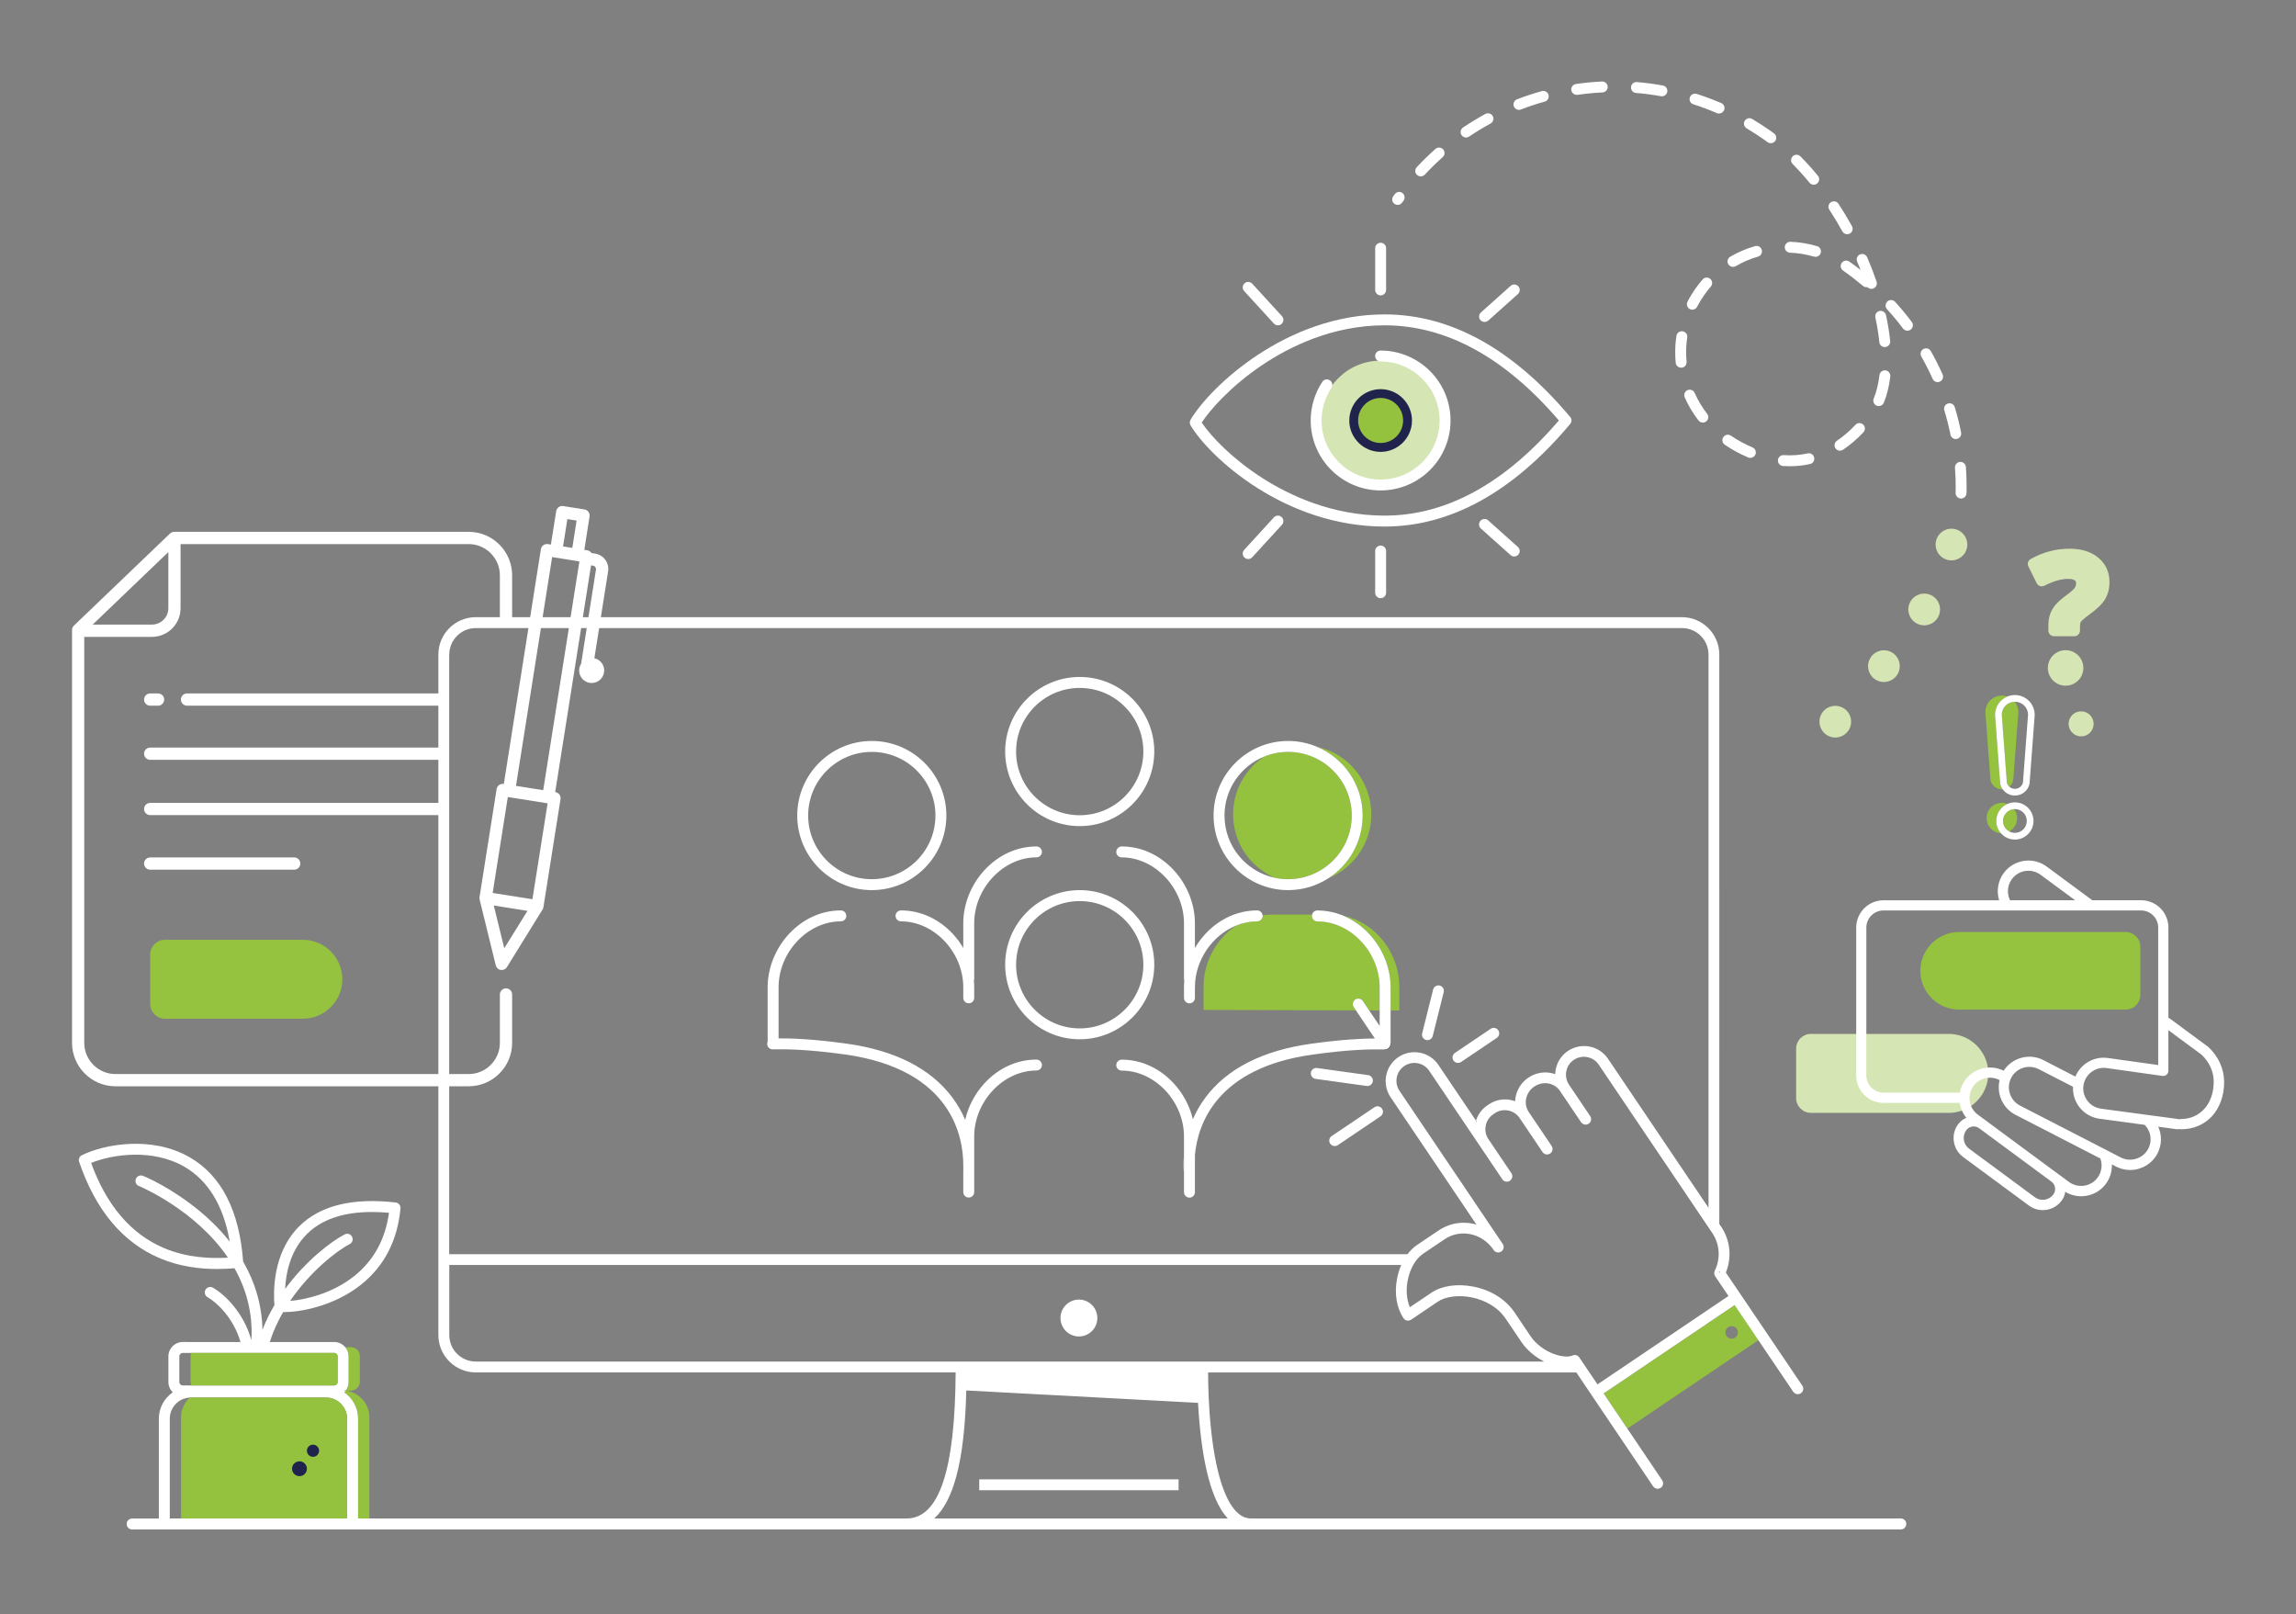 <?xml version="1.0" encoding="utf-8"?>
<!-- Generator: Adobe Illustrator 24.0.3, SVG Export Plug-In . SVG Version: 6.00 Build 0)  -->
<svg version="1.1" id="Layer_1" xmlns="http://www.w3.org/2000/svg" xmlns:xlink="http://www.w3.org/1999/xlink" x="0px" y="0px"
	 viewBox="0 0 517.01 363.37" style="enable-background:new 0 0 517.01 363.37;" xml:space="preserve">
<rect x="0" y="0" width="517.01" height="363.37" fill="#808080" stroke="none"/>
<style type="text/css">
	.st0{clip-path:url(#SVGID_2_);}
	.st1{clip-path:url(#SVGID_4_);fill:#95C23E;}
	.st2{clip-path:url(#SVGID_6_);}
	.st3{clip-path:url(#SVGID_8_);fill:#95C23E;}
	.st4{clip-path:url(#SVGID_10_);}
	.st5{clip-path:url(#SVGID_12_);fill:#95C23E;}
	.st6{clip-path:url(#SVGID_14_);}
	.st7{clip-path:url(#SVGID_16_);fill:#95C23E;}
	.st8{clip-path:url(#SVGID_18_);}
	.st9{clip-path:url(#SVGID_20_);fill:#95C23E;}
	.st10{clip-path:url(#SVGID_22_);}
	.st11{clip-path:url(#SVGID_24_);fill:#95C23E;}
	.st12{clip-path:url(#SVGID_26_);}
	.st13{clip-path:url(#SVGID_28_);fill:#343334;}
	.st14{clip-path:url(#SVGID_30_);}
	.st15{clip-path:url(#SVGID_32_);fill:#FFFFFF;}
	.st16{clip-path:url(#SVGID_34_);}
	.st17{clip-path:url(#SVGID_36_);fill:#FFFFFF;}
	.st18{clip-path:url(#SVGID_38_);}
	.st19{clip-path:url(#SVGID_40_);fill:#FFFFFF;}
	.st20{clip-path:url(#SVGID_42_);}
	.st21{clip-path:url(#SVGID_44_);fill:#FFFFFF;}
	.st22{clip-path:url(#SVGID_46_);}
	.st23{clip-path:url(#SVGID_48_);fill:#FFFFFF;}
	.st24{clip-path:url(#SVGID_50_);}
	.st25{clip-path:url(#SVGID_52_);fill:#FFFFFF;}
	.st26{clip-path:url(#SVGID_54_);}
	.st27{clip-path:url(#SVGID_56_);fill:#FFFFFF;}
	.st28{clip-path:url(#SVGID_58_);}
	.st29{clip-path:url(#SVGID_60_);fill:#FFFFFF;}
	.st30{clip-path:url(#SVGID_62_);}
	.st31{clip-path:url(#SVGID_64_);fill:#FFFFFF;}
	.st32{clip-path:url(#SVGID_66_);}
	.st33{clip-path:url(#SVGID_68_);fill:#FFFFFF;}
	.st34{clip-path:url(#SVGID_70_);}
	.st35{clip-path:url(#SVGID_72_);fill:#95C23E;}
	.st36{clip-path:url(#SVGID_74_);}
	.st37{clip-path:url(#SVGID_76_);fill:#343334;}
	.st38{clip-path:url(#SVGID_78_);}
	.st39{clip-path:url(#SVGID_80_);fill:#343334;}
	.st40{clip-path:url(#SVGID_82_);}
	.st41{clip-path:url(#SVGID_84_);fill:#343334;}
	.st42{clip-path:url(#SVGID_86_);}
	.st43{clip-path:url(#SVGID_88_);fill:#343334;}
	.st44{clip-path:url(#SVGID_90_);}
	.st45{clip-path:url(#SVGID_92_);fill:#343334;}
	.st46{clip-path:url(#SVGID_94_);}
	.st47{clip-path:url(#SVGID_96_);fill:#343334;}
	.st48{clip-path:url(#SVGID_98_);}
	.st49{clip-path:url(#SVGID_100_);fill:#343334;}
	.st50{clip-path:url(#SVGID_102_);}
	.st51{clip-path:url(#SVGID_104_);fill:#FFFFFF;}
	.st52{clip-path:url(#SVGID_106_);}
	.st53{clip-path:url(#SVGID_108_);fill:#FFFFFF;}
	.st54{clip-path:url(#SVGID_110_);}
	.st55{clip-path:url(#SVGID_112_);fill:#FFFFFF;}
	.st56{clip-path:url(#SVGID_114_);}
	.st57{clip-path:url(#SVGID_116_);fill:#FFFFFF;}
	.st58{clip-path:url(#SVGID_118_);}
	.st59{clip-path:url(#SVGID_120_);fill:#FFFFFF;}
	.st60{clip-path:url(#SVGID_122_);}
	.st61{clip-path:url(#SVGID_124_);fill:#D5E5B3;}
	.st62{clip-path:url(#SVGID_126_);}
	.st63{clip-path:url(#SVGID_128_);fill:#D5E5B3;}
	.st64{clip-path:url(#SVGID_130_);}
	.st65{clip-path:url(#SVGID_132_);fill:#D5E5B3;}
	.st66{clip-path:url(#SVGID_134_);}
	.st67{clip-path:url(#SVGID_136_);fill:#D5E5B3;}
	.st68{clip-path:url(#SVGID_138_);}
	.st69{clip-path:url(#SVGID_140_);fill:#D5E5B3;}
	.st70{clip-path:url(#SVGID_142_);}
	.st71{clip-path:url(#SVGID_144_);fill:#FFFFFF;}
	.st72{clip-path:url(#SVGID_146_);}
	.st73{clip-path:url(#SVGID_148_);fill:#FFFFFF;}
	.st74{clip-path:url(#SVGID_150_);}
	.st75{clip-path:url(#SVGID_152_);fill:#20244C;}
	.st76{clip-path:url(#SVGID_154_);}
	.st77{clip-path:url(#SVGID_156_);fill:#FFFFFF;}
	.st78{clip-path:url(#SVGID_158_);}
	.st79{clip-path:url(#SVGID_160_);fill:#FFFFFF;}
	.st80{clip-path:url(#SVGID_162_);}
	.st81{clip-path:url(#SVGID_164_);fill:#FFFFFF;}
	.st82{clip-path:url(#SVGID_166_);}
	.st83{clip-path:url(#SVGID_168_);fill:#FFFFFF;}
	.st84{clip-path:url(#SVGID_170_);}
	.st85{clip-path:url(#SVGID_172_);fill:#FFFFFF;}
	.st86{clip-path:url(#SVGID_174_);}
	.st87{clip-path:url(#SVGID_176_);fill:#FFFFFF;}
	.st88{clip-path:url(#SVGID_178_);}
	.st89{clip-path:url(#SVGID_180_);fill:#95C23E;}
	.st90{enable-background:new    ;}
	.st91{clip-path:url(#SVGID_182_);}
	.st92{clip-path:url(#SVGID_184_);}
	.st93{clip-path:url(#SVGID_186_);fill:#FFFFFF;}
	.st94{clip-path:url(#SVGID_188_);}
	.st95{clip-path:url(#SVGID_190_);fill:#FFFFFF;}
	.st96{clip-path:url(#SVGID_192_);}
	.st97{clip-path:url(#SVGID_194_);fill:#FFFFFF;}
	.st98{clip-path:url(#SVGID_196_);}
	.st99{clip-path:url(#SVGID_198_);fill:#333333;}
	.st100{clip-path:url(#SVGID_200_);}
	.st101{clip-path:url(#SVGID_202_);fill:#95C23E;}
	.st102{clip-path:url(#SVGID_204_);}
	.st103{clip-path:url(#SVGID_206_);fill:#95C23E;}
	.st104{clip-path:url(#SVGID_208_);}
	.st105{clip-path:url(#SVGID_210_);fill:#343334;}
	.st106{clip-path:url(#SVGID_212_);}
	.st107{clip-path:url(#SVGID_214_);fill:#20244C;}
	.st108{clip-path:url(#SVGID_216_);}
	.st109{clip-path:url(#SVGID_218_);fill:#20244C;}
	.st110{clip-path:url(#SVGID_220_);}
	.st111{clip-path:url(#SVGID_222_);fill:#95C23F;}
	.st112{clip-path:url(#SVGID_224_);}
	.st113{clip-path:url(#SVGID_226_);fill:#D5E5B3;}
	.st114{clip-path:url(#SVGID_228_);}
	.st115{clip-path:url(#SVGID_230_);fill:#D5E5B3;}
	.st116{clip-path:url(#SVGID_232_);}
	.st117{clip-path:url(#SVGID_234_);fill:#333333;}
	.st118{clip-path:url(#SVGID_236_);}
	.st119{clip-path:url(#SVGID_238_);fill:#333333;}
	.st120{clip-path:url(#SVGID_240_);}
	.st121{clip-path:url(#SVGID_242_);fill:#FFFFFF;}
	.st122{clip-path:url(#SVGID_244_);}
	.st123{clip-path:url(#SVGID_246_);fill:#333333;}
	.st124{clip-path:url(#SVGID_248_);}
	.st125{clip-path:url(#SVGID_250_);enable-background:new    ;}
	.st126{clip-path:url(#SVGID_252_);}
	.st127{clip-path:url(#SVGID_254_);}
	.st128{clip-path:url(#SVGID_256_);fill:#D5E5B3;}
	.st129{clip-path:url(#SVGID_258_);}
	.st130{clip-path:url(#SVGID_260_);fill:#D5E5B3;}
	.st131{clip-path:url(#SVGID_262_);}
	.st132{clip-path:url(#SVGID_264_);fill:#95C23F;}
	.st133{clip-path:url(#SVGID_266_);}
	.st134{clip-path:url(#SVGID_268_);fill:#95C23F;}
	.st135{clip-path:url(#SVGID_270_);}
	.st136{clip-path:url(#SVGID_272_);fill:#95C23F;}
	.st137{clip-path:url(#SVGID_274_);}
	.st138{clip-path:url(#SVGID_276_);fill:#95C23F;}
	.st139{clip-path:url(#SVGID_278_);}
	.st140{clip-path:url(#SVGID_280_);fill:#FFFFFF;}
	.st141{clip-path:url(#SVGID_282_);}
	.st142{clip-path:url(#SVGID_284_);fill:#FFFFFF;}
	.st143{clip-path:url(#SVGID_286_);}
	.st144{clip-path:url(#SVGID_288_);fill:#95C23F;}
	.st145{clip-path:url(#SVGID_290_);}
	.st146{clip-path:url(#SVGID_292_);fill:#FFFFFF;}
	.st147{clip-path:url(#SVGID_294_);}
	.st148{clip-path:url(#SVGID_296_);fill:#FFFFFF;}
	.st149{clip-path:url(#SVGID_298_);}
	.st150{clip-path:url(#SVGID_300_);fill:#FFFFFF;}
	.st151{clip-path:url(#SVGID_302_);}
	.st152{clip-path:url(#SVGID_304_);fill:#FFFFFF;}
	.st153{clip-path:url(#SVGID_306_);}
	.st154{clip-path:url(#SVGID_308_);fill:#FFFFFF;}
	.st155{clip-path:url(#SVGID_310_);}
	.st156{clip-path:url(#SVGID_312_);fill:#FFFFFF;}
	.st157{clip-path:url(#SVGID_314_);}
	.st158{clip-path:url(#SVGID_316_);fill:#FFFFFF;}
</style>
<g>
	<defs>
		<path id="SVGID_1_" d="M81.02,305.28v5.78c0,1.1-0.9,2-2,2h-1.18c0.4-0.54,0.64-1.21,0.64-1.93v-5.78c0-0.79-0.28-1.51-0.75-2.07
			h1.29C80.12,303.28,81.02,304.18,81.02,305.28"/>
	</defs>
	<clipPath id="SVGID_2_">
		<use xlink:href="#SVGID_1_"  style="overflow:visible;"/>
	</clipPath>
	<g class="st0">
		<defs>
			<rect id="SVGID_3_" x="-797.78" y="-165.96" width="1440" height="1962"/>
		</defs>
		<clipPath id="SVGID_4_">
			<use xlink:href="#SVGID_3_"  style="overflow:visible;"/>
		</clipPath>
		<rect x="72.73" y="298.28" class="st1" width="13.29" height="19.78"/>
	</g>
</g>
<g>
	<defs>
		<path id="SVGID_5_" d="M83.17,319.05v22.69c0,0.03,0,0.07,0,0.1h-2.54v-22.46c0-2.46-1.24-4.64-3.13-5.95
			c0.11-0.11,0.22-0.23,0.31-0.35C80.81,313.41,83.17,315.97,83.17,319.05"/>
	</defs>
	<clipPath id="SVGID_6_">
		<use xlink:href="#SVGID_5_"  style="overflow:visible;"/>
	</clipPath>
	<g class="st2">
		<defs>
			<rect id="SVGID_7_" x="-797.78" y="-165.96" width="1440" height="1962"/>
		</defs>
		<clipPath id="SVGID_8_">
			<use xlink:href="#SVGID_7_"  style="overflow:visible;"/>
		</clipPath>
		<rect x="72.51" y="308.09" class="st3" width="15.67" height="38.76"/>
	</g>
</g>
<g>
	<defs>
		<path id="SVGID_9_" d="M310.67,222.28v5.19l-2.36-0.01l-1.43-2.12c-0.38-0.57-1.14-0.71-1.71-0.33c-0.56,0.38-0.71,1.15-0.33,1.71
			l0.49,0.74l-34.31-0.1V222c0-5.5,2.95-10.71,7.35-13.65l0.01-0.01c1.49-0.6,3.07-0.93,4.71-0.93c0.68,0,1.23-0.55,1.23-1.23
			c0-0.05,0-0.09-0.01-0.14c0.64-0.09,1.29-0.14,1.95-0.14h9.19c-0.02,0.09-0.03,0.18-0.03,0.28c0,0.68,0.55,1.23,1.23,1.23
			C304.12,207.42,310.67,214.36,310.67,222.28"/>
	</defs>
	<clipPath id="SVGID_10_">
		<use xlink:href="#SVGID_9_"  style="overflow:visible;"/>
	</clipPath>
	<g class="st4">
		<defs>
			<rect id="SVGID_11_" x="-797.78" y="-165.96" width="1440" height="1962"/>
		</defs>
		<clipPath id="SVGID_12_">
			<use xlink:href="#SVGID_11_"  style="overflow:visible;"/>
		</clipPath>
		<rect x="266.02" y="200.91" class="st5" width="49.65" height="31.56"/>
	</g>
</g>
<g>
	<defs>
		<path id="SVGID_13_" d="M315.08,222v5.48l-1.95-0.01v-5.2c0-4.36-1.75-8.74-4.81-12.03c-1.66-1.78-3.58-3.15-5.67-4.05
			C309.7,207.69,315.08,214.58,315.08,222"/>
	</defs>
	<clipPath id="SVGID_14_">
		<use xlink:href="#SVGID_13_"  style="overflow:visible;"/>
	</clipPath>
	<g class="st6">
		<defs>
			<rect id="SVGID_15_" x="-797.78" y="-165.96" width="1440" height="1962"/>
		</defs>
		<clipPath id="SVGID_16_">
			<use xlink:href="#SVGID_15_"  style="overflow:visible;"/>
		</clipPath>
		<rect x="297.65" y="201.21" class="st7" width="22.42" height="31.28"/>
	</g>
</g>
<g>
	<defs>
		<path id="SVGID_17_" d="M290.06,197.93c-1.02,0-2.02-0.1-2.98-0.31c-5.53-2.38-9.41-7.89-9.41-14.29c0-5.45,2.8-10.24,7.03-13.02
			c1.65-0.67,3.46-1.04,5.35-1.04c7.9,0,14.33,6.43,14.33,14.33C304.39,191.5,297.96,197.93,290.06,197.93"/>
	</defs>
	<clipPath id="SVGID_18_">
		<use xlink:href="#SVGID_17_"  style="overflow:visible;"/>
	</clipPath>
	<g class="st8">
		<defs>
			<rect id="SVGID_19_" x="-797.78" y="-165.96" width="1440" height="1962"/>
		</defs>
		<clipPath id="SVGID_20_">
			<use xlink:href="#SVGID_19_"  style="overflow:visible;"/>
		</clipPath>
		<rect x="272.68" y="164.27" class="st9" width="36.71" height="38.66"/>
	</g>
</g>
<g>
	<defs>
		<path id="SVGID_21_" d="M308.79,183.32c0,6.51-4,12.09-9.68,14.41c4.65-2.99,7.74-8.21,7.74-14.13c0-6.96-4.25-12.94-10.3-15.48
			C303.55,169.63,308.79,175.87,308.79,183.32"/>
	</defs>
	<clipPath id="SVGID_22_">
		<use xlink:href="#SVGID_21_"  style="overflow:visible;"/>
	</clipPath>
	<g class="st10">
		<defs>
			<rect id="SVGID_23_" x="-797.78" y="-165.96" width="1440" height="1962"/>
		</defs>
		<clipPath id="SVGID_24_">
			<use xlink:href="#SVGID_23_"  style="overflow:visible;"/>
		</clipPath>
		<rect x="291.55" y="163.12" class="st11" width="22.24" height="39.61"/>
	</g>
</g>
<g>
	<defs>
		<path id="SVGID_25_" d="M216.92,262.23v1.52c-0.03-0.11-0.04-0.22-0.03-0.33C216.9,263.08,216.92,262.68,216.92,262.23"/>
	</defs>
	<clipPath id="SVGID_26_">
		<use xlink:href="#SVGID_25_"  style="overflow:visible;"/>
	</clipPath>
	<g class="st12">
		<defs>
			<rect id="SVGID_27_" x="-797.78" y="-165.96" width="1440" height="1962"/>
		</defs>
		<clipPath id="SVGID_28_">
			<use xlink:href="#SVGID_27_"  style="overflow:visible;"/>
		</clipPath>
		<rect x="211.89" y="257.23" class="st13" width="10.03" height="11.52"/>
	</g>
</g>
<g>
	<defs>
		<path id="SVGID_29_" d="M266.62,259.85v4.05c-0.04-0.11-0.06-0.23-0.07-0.35C266.49,262.56,266.49,261.3,266.62,259.85"/>
	</defs>
	<clipPath id="SVGID_30_">
		<use xlink:href="#SVGID_29_"  style="overflow:visible;"/>
	</clipPath>
	<g class="st14">
		<defs>
			<rect id="SVGID_31_" x="-797.78" y="-165.96" width="1440" height="1962"/>
		</defs>
		<clipPath id="SVGID_32_">
			<use xlink:href="#SVGID_31_"  style="overflow:visible;"/>
		</clipPath>
		<rect x="261.51" y="254.85" class="st15" width="10.11" height="14.05"/>
	</g>
</g>
<g>
	<defs>
		<path id="SVGID_33_" d="M284.32,206.19c0,0.68-0.55,1.23-1.23,1.23c-1.63,0-3.22,0.33-4.71,0.93l-0.01,0.01
			c-5.31,2.15-9.3,7.74-9.3,13.93v2.36c0,0.68-0.55,1.23-1.23,1.23c-0.68,0-1.23-0.55-1.23-1.23v-2.36c0-0.5,0.02-1,0.07-1.5
			c-0.05-0.12-0.07-0.26-0.07-0.4v-12.51c0-7.92-6.55-14.86-14.02-14.86c-0.68,0-1.23-0.55-1.23-1.23c0-0.68,0.55-1.23,1.23-1.23
			c4.35,0,8.5,1.88,11.67,5.29c3.06,3.29,4.81,7.67,4.81,12.03v5.54c0.66-1.13,1.45-2.2,2.35-3.17c3.17-3.41,7.32-5.29,11.67-5.29
			c0.63,0,1.15,0.48,1.22,1.09C284.32,206.1,284.32,206.14,284.32,206.19"/>
	</defs>
	<clipPath id="SVGID_34_">
		<use xlink:href="#SVGID_33_"  style="overflow:visible;"/>
	</clipPath>
	<g class="st16">
		<defs>
			<rect id="SVGID_35_" x="-797.78" y="-165.96" width="1440" height="1962"/>
		</defs>
		<clipPath id="SVGID_36_">
			<use xlink:href="#SVGID_35_"  style="overflow:visible;"/>
		</clipPath>
		<rect x="246.37" y="185.55" class="st17" width="42.95" height="45.32"/>
	</g>
</g>
<g>
	<defs>
		<path id="SVGID_37_" d="M243.13,185.98c-9.26,0-16.79-7.53-16.79-16.79c0-9.26,7.53-16.79,16.79-16.79
			c9.26,0,16.79,7.53,16.79,16.79C259.92,178.45,252.39,185.98,243.13,185.98 M243.13,154.87c-7.9,0-14.33,6.43-14.33,14.33
			c0,7.9,6.43,14.33,14.33,14.33c7.9,0,14.33-6.43,14.33-14.33C257.46,161.29,251.03,154.87,243.13,154.87"/>
	</defs>
	<clipPath id="SVGID_38_">
		<use xlink:href="#SVGID_37_"  style="overflow:visible;"/>
	</clipPath>
	<g class="st18">
		<defs>
			<rect id="SVGID_39_" x="-797.78" y="-165.96" width="1440" height="1962"/>
		</defs>
		<clipPath id="SVGID_40_">
			<use xlink:href="#SVGID_39_"  style="overflow:visible;"/>
		</clipPath>
		<rect x="221.34" y="147.41" class="st19" width="43.58" height="43.58"/>
	</g>
</g>
<g>
	<defs>
		<path id="SVGID_41_" d="M234.62,239.77c0,0.68-0.55,1.23-1.23,1.23c-7.47,0-14.02,6.95-14.02,14.86v12.51
			c0,0.68-0.55,1.23-1.23,1.23c-0.68,0-1.23-0.55-1.23-1.23v-6.14c0-6.24-2.54-21.48-26.62-24.84c-8.85-1.23-13.63-1.18-15.67-1.16
			c-0.24,0-0.45,0.01-0.63,0.01c-0.68,0-1.23-0.55-1.23-1.23c0-0.17,0.03-0.34,0.1-0.48v-12.25c0-4.36,1.75-8.74,4.81-12.03
			c3.17-3.41,7.32-5.29,11.67-5.29c0.68,0,1.23,0.55,1.23,1.23c0,0.68-0.55,1.23-1.23,1.23c-7.47,0-14.02,6.94-14.02,14.86v11.49
			c2.41-0.02,7.2,0.06,15.31,1.18c10.94,1.52,18.96,5.61,23.83,12.14c1.24,1.66,2.18,3.36,2.88,5.02c0.69-3.04,2.21-5.94,4.38-8.28
			c3.17-3.41,7.31-5.29,11.67-5.29C234.07,238.54,234.62,239.09,234.62,239.77"/>
	</defs>
	<clipPath id="SVGID_42_">
		<use xlink:href="#SVGID_41_"  style="overflow:visible;"/>
	</clipPath>
	<g class="st20">
		<defs>
			<rect id="SVGID_43_" x="-797.78" y="-165.96" width="1440" height="1962"/>
		</defs>
		<clipPath id="SVGID_44_">
			<use xlink:href="#SVGID_43_"  style="overflow:visible;"/>
		</clipPath>
		<rect x="167.77" y="199.96" class="st21" width="71.86" height="74.65"/>
	</g>
</g>
<g>
	<defs>
		<path id="SVGID_45_" d="M243.13,233.97c-9.26,0-16.79-7.53-16.79-16.79c0-9.26,7.53-16.79,16.79-16.79
			c9.26,0,16.79,7.53,16.79,16.79C259.92,226.44,252.39,233.97,243.13,233.97 M243.13,202.86c-7.9,0-14.33,6.43-14.33,14.33
			c0,7.9,6.43,14.33,14.33,14.33c7.9,0,14.33-6.43,14.33-14.33C257.46,209.28,251.03,202.86,243.13,202.86"/>
	</defs>
	<clipPath id="SVGID_46_">
		<use xlink:href="#SVGID_45_"  style="overflow:visible;"/>
	</clipPath>
	<g class="st22">
		<defs>
			<rect id="SVGID_47_" x="-797.78" y="-165.96" width="1440" height="1962"/>
		</defs>
		<clipPath id="SVGID_48_">
			<use xlink:href="#SVGID_47_"  style="overflow:visible;"/>
		</clipPath>
		<rect x="221.34" y="195.4" class="st23" width="43.58" height="43.58"/>
	</g>
</g>
<g>
	<defs>
		<path id="SVGID_49_" d="M234.62,191.78c0,0.68-0.55,1.23-1.23,1.23c-7.47,0-14.02,6.94-14.02,14.86v12.51
			c0,0.14-0.02,0.28-0.07,0.4c0.04,0.5,0.07,1,0.07,1.5v2.36c0,0.68-0.55,1.23-1.23,1.23c-0.68,0-1.23-0.55-1.23-1.23v-2.36
			c0-7.92-6.55-14.86-14.02-14.86c-0.68,0-1.23-0.55-1.23-1.23c0-0.68,0.55-1.23,1.23-1.23c4.35,0,8.5,1.88,11.67,5.29
			c0.9,0.97,1.69,2.03,2.35,3.17v-5.54c0-4.36,1.75-8.74,4.81-12.03c3.17-3.41,7.31-5.29,11.67-5.29
			C234.07,190.56,234.62,191.1,234.62,191.78"/>
	</defs>
	<clipPath id="SVGID_50_">
		<use xlink:href="#SVGID_49_"  style="overflow:visible;"/>
	</clipPath>
	<g class="st24">
		<defs>
			<rect id="SVGID_51_" x="-797.78" y="-165.96" width="1440" height="1962"/>
		</defs>
		<clipPath id="SVGID_52_">
			<use xlink:href="#SVGID_51_"  style="overflow:visible;"/>
		</clipPath>
		<rect x="196.67" y="185.56" class="st25" width="42.95" height="45.32"/>
	</g>
</g>
<g>
	<defs>
		<path id="SVGID_53_" d="M196.31,200.39c-9.26,0-16.79-7.53-16.79-16.79c0-9.26,7.53-16.79,16.79-16.79s16.79,7.53,16.79,16.79
			C213.1,192.86,205.57,200.39,196.31,200.39 M196.31,169.27c-7.9,0-14.33,6.43-14.33,14.33c0,7.9,6.43,14.33,14.33,14.33
			s14.33-6.43,14.33-14.33C210.64,175.7,204.21,169.27,196.31,169.27"/>
	</defs>
	<clipPath id="SVGID_54_">
		<use xlink:href="#SVGID_53_"  style="overflow:visible;"/>
	</clipPath>
	<g class="st26">
		<defs>
			<rect id="SVGID_55_" x="-797.78" y="-165.96" width="1440" height="1962"/>
		</defs>
		<clipPath id="SVGID_56_">
			<use xlink:href="#SVGID_55_"  style="overflow:visible;"/>
		</clipPath>
		<rect x="174.52" y="161.81" class="st27" width="43.58" height="43.58"/>
	</g>
</g>
<g>
	<defs>
		<path id="SVGID_57_" d="M313.13,222.28v12.51c0,0.04,0,0.08-0.01,0.13v0.01c0,0.03,0,0.06,0,0.09c0,0.68-0.55,1.23-1.23,1.23
			c-0.09,0-0.18,0-0.29,0c0,0-0.01,0-0.01,0c-0.1,0-0.21,0-0.33,0c-2.04-0.02-6.82-0.08-15.67,1.16
			c-21.57,3-25.86,15.55-26.52,22.62v8.36c0,0.68-0.55,1.23-1.23,1.23c-0.68,0-1.23-0.55-1.23-1.23v-12.51
			c0-7.92-6.55-14.86-14.02-14.86c-0.68,0-1.23-0.55-1.23-1.23c0-0.68,0.55-1.23,1.23-1.23c4.35,0,8.5,1.88,11.67,5.29
			c2.14,2.3,3.64,5.13,4.35,8.12c0.7-1.61,1.61-3.25,2.81-4.86c4.87-6.53,12.89-10.62,23.83-12.14c7.15-0.99,11.71-1.17,14.34-1.18
			l-4.26-6.32l-0.49-0.74c-0.38-0.56-0.23-1.33,0.33-1.71c0.56-0.38,1.33-0.23,1.71,0.33l1.43,2.12l2.36,3.5v-8.68
			c0-7.92-6.55-14.86-14.02-14.86c-0.68,0-1.23-0.55-1.23-1.23c0-0.09,0.01-0.19,0.03-0.28c0.13-0.54,0.61-0.95,1.2-0.95
			c2.08,0,4.1,0.43,6,1.25h0c2.08,0.9,4.01,2.26,5.67,4.05C311.38,213.54,313.13,217.93,313.13,222.28"/>
	</defs>
	<clipPath id="SVGID_58_">
		<use xlink:href="#SVGID_57_"  style="overflow:visible;"/>
	</clipPath>
	<g class="st28">
		<defs>
			<rect id="SVGID_59_" x="-797.78" y="-165.96" width="1440" height="1962"/>
		</defs>
		<clipPath id="SVGID_60_">
			<use xlink:href="#SVGID_59_"  style="overflow:visible;"/>
		</clipPath>
		<rect x="246.37" y="199.96" class="st29" width="71.76" height="74.65"/>
	</g>
</g>
<g>
	<defs>
		<path id="SVGID_61_" d="M296.55,168.12c-2-0.84-4.19-1.31-6.49-1.31c-9.26,0-16.79,7.53-16.79,16.79
			c0,9.26,7.53,16.79,16.79,16.79c3.33,0,6.44-0.98,9.05-2.66c4.65-2.99,7.73-8.21,7.73-14.13
			C306.85,176.64,302.59,170.66,296.55,168.12 M290.06,197.93c-1.02,0-2.02-0.1-2.98-0.31c-6.48-1.37-11.35-7.14-11.35-14.02
			c0-6.01,3.72-11.17,8.98-13.29c1.65-0.67,3.46-1.04,5.35-1.04c7.9,0,14.33,6.43,14.33,14.33
			C304.39,191.5,297.96,197.93,290.06,197.93"/>
	</defs>
	<clipPath id="SVGID_62_">
		<use xlink:href="#SVGID_61_"  style="overflow:visible;"/>
	</clipPath>
	<g class="st30">
		<defs>
			<rect id="SVGID_63_" x="-797.78" y="-165.96" width="1440" height="1962"/>
		</defs>
		<clipPath id="SVGID_64_">
			<use xlink:href="#SVGID_63_"  style="overflow:visible;"/>
		</clipPath>
		<rect x="268.27" y="161.81" class="st31" width="43.58" height="43.58"/>
	</g>
</g>
<g>
	<defs>
		<polygon id="SVGID_65_" points="390.65,293.84 387.18,296.14 385.54,297.23 387.18,296.12 390.63,293.81 		"/>
	</defs>
	<clipPath id="SVGID_66_">
		<use xlink:href="#SVGID_65_"  style="overflow:visible;"/>
	</clipPath>
	<g class="st32">
		<defs>
			<rect id="SVGID_67_" x="-797.78" y="-165.96" width="1440" height="1962"/>
		</defs>
		<clipPath id="SVGID_68_">
			<use xlink:href="#SVGID_67_"  style="overflow:visible;"/>
		</clipPath>
		<rect x="380.54" y="288.81" class="st33" width="15.11" height="13.43"/>
	</g>
</g>
<g>
	<defs>
		<path id="SVGID_69_" d="M390.65,293.84l-0.02-0.04l-3.44,2.32l-1.64,1.11l-0.08,0.05l-0.73,0.49v0.01l-12.95,8.73l-3.65,2.46
			l-7.01,4.73l5.33,7.9l29.52-19.91L390.65,293.84z M390.72,301.13c-0.65,0.44-1.52,0.27-1.96-0.38c-0.44-0.65-0.26-1.52,0.38-1.96
			c0.64-0.43,1.52-0.26,1.96,0.38S391.37,300.69,390.72,301.13z"/>
	</defs>
	<clipPath id="SVGID_70_">
		<use xlink:href="#SVGID_69_"  style="overflow:visible;"/>
	</clipPath>
	<g class="st34">
		<defs>
			<rect id="SVGID_71_" x="-797.78" y="-165.96" width="1440" height="1962"/>
		</defs>
		<clipPath id="SVGID_72_">
			<use xlink:href="#SVGID_71_"  style="overflow:visible;"/>
		</clipPath>
		<rect x="356.12" y="288.81" class="st35" width="44.85" height="37.8"/>
	</g>
</g>
<g>
	<defs>
		<path id="SVGID_73_" d="M332.53,252.48c-0.01,0.02-0.03,0.05-0.04,0.08l-0.14-0.21c0.01-0.03,0.02-0.06,0.03-0.09L332.53,252.48z"
			/>
	</defs>
	<clipPath id="SVGID_74_">
		<use xlink:href="#SVGID_73_"  style="overflow:visible;"/>
	</clipPath>
	<g class="st36">
		<defs>
			<rect id="SVGID_75_" x="-797.78" y="-165.96" width="1440" height="1962"/>
		</defs>
		<clipPath id="SVGID_76_">
			<use xlink:href="#SVGID_75_"  style="overflow:visible;"/>
		</clipPath>
		<rect x="327.35" y="247.26" class="st37" width="10.18" height="10.31"/>
	</g>
</g>
<g>
	<defs>
		<polygon id="SVGID_77_" points="378.16,266.57 378.16,266.57 375.52,262.66 		"/>
	</defs>
	<clipPath id="SVGID_78_">
		<use xlink:href="#SVGID_77_"  style="overflow:visible;"/>
	</clipPath>
	<g class="st38">
		<defs>
			<rect id="SVGID_79_" x="-797.78" y="-165.96" width="1440" height="1962"/>
		</defs>
		<clipPath id="SVGID_80_">
			<use xlink:href="#SVGID_79_"  style="overflow:visible;"/>
		</clipPath>
		<rect x="370.52" y="257.66" class="st39" width="12.64" height="13.91"/>
	</g>
</g>
<g>
	<defs>
		<path id="SVGID_81_" d="M386.69,284.64v0.13h-0.04C386.67,284.73,386.68,284.69,386.69,284.64"/>
	</defs>
	<clipPath id="SVGID_82_">
		<use xlink:href="#SVGID_81_"  style="overflow:visible;"/>
	</clipPath>
	<g class="st40">
		<defs>
			<rect id="SVGID_83_" x="-797.78" y="-165.96" width="1440" height="1962"/>
		</defs>
		<clipPath id="SVGID_84_">
			<use xlink:href="#SVGID_83_"  style="overflow:visible;"/>
		</clipPath>
		<rect x="381.65" y="279.64" class="st41" width="10.04" height="10.13"/>
	</g>
</g>
<g>
	<defs>
		<path id="SVGID_85_" d="M387.18,286.18v0.33l-0.08-0.12c0-0.01,0-0.01,0.01-0.01C387.14,286.31,387.16,286.24,387.18,286.18"/>
	</defs>
	<clipPath id="SVGID_86_">
		<use xlink:href="#SVGID_85_"  style="overflow:visible;"/>
	</clipPath>
	<g class="st42">
		<defs>
			<rect id="SVGID_87_" x="-797.78" y="-165.96" width="1440" height="1962"/>
		</defs>
		<clipPath id="SVGID_88_">
			<use xlink:href="#SVGID_87_"  style="overflow:visible;"/>
		</clipPath>
		<rect x="382.11" y="281.18" class="st43" width="10.08" height="10.33"/>
	</g>
</g>
<g>
	<defs>
		<path id="SVGID_89_" d="M332.53,252.48c-0.01,0.02-0.03,0.05-0.04,0.08l-0.14-0.21c0.01-0.03,0.02-0.06,0.03-0.09L332.53,252.48z"
			/>
	</defs>
	<clipPath id="SVGID_90_">
		<use xlink:href="#SVGID_89_"  style="overflow:visible;"/>
	</clipPath>
	<g class="st44">
		<defs>
			<rect id="SVGID_91_" x="-797.78" y="-165.96" width="1440" height="1962"/>
		</defs>
		<clipPath id="SVGID_92_">
			<use xlink:href="#SVGID_91_"  style="overflow:visible;"/>
		</clipPath>
		<rect x="327.35" y="247.26" class="st45" width="10.18" height="10.31"/>
	</g>
</g>
<g>
	<defs>
		<polygon id="SVGID_93_" points="385.46,297.29 384.72,297.78 384.72,297.77 		"/>
	</defs>
	<clipPath id="SVGID_94_">
		<use xlink:href="#SVGID_93_"  style="overflow:visible;"/>
	</clipPath>
	<g class="st46">
		<defs>
			<rect id="SVGID_95_" x="-797.78" y="-165.96" width="1440" height="1962"/>
		</defs>
		<clipPath id="SVGID_96_">
			<use xlink:href="#SVGID_95_"  style="overflow:visible;"/>
		</clipPath>
		<rect x="379.72" y="292.29" class="st47" width="10.73" height="10.49"/>
	</g>
</g>
<g>
	<defs>
		<path id="SVGID_97_" d="M312.64,236.08c-0.21,0.14-0.45,0.21-0.69,0.21c-0.12,0-0.23-0.02-0.35-0.05c0.11,0,0.2,0,0.29,0
			c0.68,0,1.23-0.55,1.23-1.23c0-0.03,0-0.06,0-0.09v-0.01c0-0.04,0.01-0.08,0.01-0.13v-0.08
			C313.28,235.21,313.1,235.77,312.64,236.08"/>
	</defs>
	<clipPath id="SVGID_98_">
		<use xlink:href="#SVGID_97_"  style="overflow:visible;"/>
	</clipPath>
	<g class="st48">
		<defs>
			<rect id="SVGID_99_" x="-797.78" y="-165.96" width="1440" height="1962"/>
		</defs>
		<clipPath id="SVGID_100_">
			<use xlink:href="#SVGID_99_"  style="overflow:visible;"/>
		</clipPath>
		<rect x="306.61" y="229.71" class="st49" width="11.57" height="11.58"/>
	</g>
</g>
<g>
	<defs>
		<path id="SVGID_101_" d="M300.55,258.01c-0.39,0-0.78-0.19-1.02-0.54c-0.38-0.56-0.23-1.33,0.33-1.71l9.63-6.49
			c0.56-0.38,1.33-0.23,1.71,0.33c0.38,0.56,0.23,1.33-0.33,1.71l-9.63,6.5C301.03,257.95,300.79,258.01,300.55,258.01"/>
	</defs>
	<clipPath id="SVGID_102_">
		<use xlink:href="#SVGID_101_"  style="overflow:visible;"/>
	</clipPath>
	<g class="st50">
		<defs>
			<rect id="SVGID_103_" x="-797.78" y="-165.96" width="1440" height="1962"/>
		</defs>
		<clipPath id="SVGID_104_">
			<use xlink:href="#SVGID_103_"  style="overflow:visible;"/>
		</clipPath>
		<rect x="294.32" y="244.06" class="st51" width="22.09" height="18.95"/>
	</g>
</g>
<g>
	<defs>
		<path id="SVGID_105_" d="M328.31,239.29c-0.4,0-0.78-0.19-1.02-0.54c-0.38-0.56-0.23-1.33,0.33-1.71l8.05-5.43
			c0.56-0.38,1.33-0.23,1.71,0.33c0.38,0.56,0.23,1.33-0.33,1.71l-8.05,5.43C328.79,239.23,328.55,239.29,328.31,239.29"/>
	</defs>
	<clipPath id="SVGID_106_">
		<use xlink:href="#SVGID_105_"  style="overflow:visible;"/>
	</clipPath>
	<g class="st52">
		<defs>
			<rect id="SVGID_107_" x="-797.78" y="-165.96" width="1440" height="1962"/>
		</defs>
		<clipPath id="SVGID_108_">
			<use xlink:href="#SVGID_107_"  style="overflow:visible;"/>
		</clipPath>
		<rect x="322.08" y="226.4" class="st53" width="20.51" height="17.89"/>
	</g>
</g>
<g>
	<defs>
		<path id="SVGID_109_" d="M321.43,234.16c-0.1,0-0.2-0.01-0.3-0.04c-0.66-0.16-1.06-0.83-0.89-1.49l2.47-9.86
			c0.17-0.66,0.83-1.06,1.49-0.89c0.66,0.16,1.06,0.83,0.89,1.49l-2.47,9.86C322.48,233.79,321.98,234.16,321.43,234.16"/>
	</defs>
	<clipPath id="SVGID_110_">
		<use xlink:href="#SVGID_109_"  style="overflow:visible;"/>
	</clipPath>
	<g class="st54">
		<defs>
			<rect id="SVGID_111_" x="-797.78" y="-165.96" width="1440" height="1962"/>
		</defs>
		<clipPath id="SVGID_112_">
			<use xlink:href="#SVGID_111_"  style="overflow:visible;"/>
		</clipPath>
		<rect x="315.2" y="216.84" class="st55" width="14.93" height="22.32"/>
	</g>
</g>
<g>
	<defs>
		<path id="SVGID_113_" d="M307.91,244.49c-0.06,0-0.11,0-0.17-0.01l-11.51-1.6c-0.67-0.09-1.14-0.71-1.05-1.39
			c0.09-0.67,0.71-1.14,1.39-1.05l11.51,1.6c0.67,0.09,1.14,0.71,1.05,1.39C309.04,244.04,308.51,244.49,307.91,244.49"/>
	</defs>
	<clipPath id="SVGID_114_">
		<use xlink:href="#SVGID_113_"  style="overflow:visible;"/>
	</clipPath>
	<g class="st56">
		<defs>
			<rect id="SVGID_115_" x="-797.78" y="-165.96" width="1440" height="1962"/>
		</defs>
		<clipPath id="SVGID_116_">
			<use xlink:href="#SVGID_115_"  style="overflow:visible;"/>
		</clipPath>
		<rect x="290.17" y="235.43" class="st57" width="23.97" height="14.06"/>
	</g>
</g>
<g>
	<defs>
		<path id="SVGID_117_" d="M441.59,112.23c-0.01,0-0.02,0-0.03,0c-0.68-0.01-1.22-0.58-1.2-1.26c0.01-0.44,0.02-0.88,0.02-1.32
			c0-1.44-0.05-2.9-0.16-4.34c-0.05-0.68,0.46-1.27,1.14-1.32c0.67-0.05,1.26,0.46,1.32,1.14c0.11,1.5,0.16,3.02,0.16,4.51
			c0,0.46-0.01,0.91-0.02,1.37C442.8,111.69,442.26,112.23,441.59,112.23 M403.03,104.96c-0.51,0-1.03-0.02-1.54-0.05
			c-0.68-0.05-1.19-0.64-1.14-1.31c0.05-0.68,0.64-1.19,1.31-1.14c1.83,0.13,3.64,0,5.39-0.39c0.66-0.15,1.32,0.27,1.46,0.94
			c0.15,0.66-0.27,1.32-0.94,1.46C406.09,104.79,404.57,104.96,403.03,104.96 M394.13,103.09c-0.16,0-0.32-0.03-0.47-0.1
			c-1.79-0.75-3.57-1.71-5.28-2.87c-0.56-0.38-0.71-1.14-0.33-1.71c0.38-0.56,1.14-0.71,1.71-0.33c1.58,1.06,3.21,1.95,4.86,2.64
			c0.63,0.26,0.92,0.98,0.66,1.61C395.07,102.8,394.61,103.09,394.13,103.09 M414.33,101.46c-0.4,0-0.79-0.19-1.02-0.54
			c-0.38-0.57-0.23-1.33,0.34-1.71c1.46-0.98,2.86-2.18,4.16-3.57c0.46-0.5,1.24-0.52,1.74-0.06c0.49,0.46,0.52,1.24,0.05,1.74
			c-1.43,1.53-2.98,2.85-4.59,3.93C414.81,101.39,414.57,101.46,414.33,101.46 M440.4,98.84c-0.57,0-1.08-0.4-1.2-0.99
			c-0.37-1.84-0.84-3.69-1.38-5.48c-0.2-0.65,0.17-1.34,0.82-1.53c0.65-0.19,1.34,0.17,1.53,0.82c0.57,1.87,1.05,3.79,1.43,5.71
			c0.13,0.67-0.3,1.31-0.96,1.45C440.56,98.83,440.48,98.84,440.4,98.84 M383.44,95.13c-0.37,0-0.73-0.16-0.97-0.47
			c-1.24-1.6-2.29-3.35-3.11-5.2c-0.27-0.62,0.01-1.35,0.63-1.62c0.62-0.28,1.35,0.01,1.62,0.63c0.74,1.67,1.68,3.25,2.8,4.68
			c0.42,0.54,0.32,1.31-0.22,1.73C383.97,95.04,383.7,95.13,383.44,95.13 M423.06,91.42c-0.16,0-0.31-0.03-0.47-0.09
			c-0.63-0.26-0.93-0.98-0.67-1.61c0.63-1.53,1.06-3.3,1.29-5.26c0.08-0.67,0.69-1.16,1.36-1.08c0.67,0.08,1.16,0.69,1.08,1.36
			c-0.25,2.19-0.74,4.18-1.45,5.92C424,91.13,423.54,91.42,423.06,91.42 M436.31,86.03c-0.47,0-0.92-0.27-1.12-0.73
			c-0.77-1.72-1.62-3.41-2.55-5.04c-0.33-0.59-0.13-1.34,0.46-1.68c0.59-0.33,1.34-0.13,1.68,0.46c0.96,1.7,1.86,3.47,2.65,5.25
			c0.28,0.62,0,1.35-0.62,1.62C436.65,86,436.48,86.03,436.31,86.03 M378.55,82.77c-0.63,0-1.16-0.48-1.22-1.11
			c-0.07-0.77-0.11-1.56-0.11-2.33c0-1.24,0.09-2.5,0.28-3.72c0.1-0.67,0.73-1.13,1.4-1.03c0.67,0.1,1.13,0.73,1.03,1.4
			c-0.17,1.11-0.25,2.23-0.25,3.36c0,0.7,0.03,1.41,0.1,2.1c0.06,0.68-0.43,1.28-1.11,1.34C378.63,82.76,378.59,82.77,378.55,82.77
			 M424.41,78.14c-0.62,0-1.16-0.47-1.22-1.1c-0.18-1.78-0.48-3.65-0.9-5.57c-0.14-0.66,0.28-1.32,0.94-1.46
			c0.66-0.14,1.32,0.28,1.46,0.94c0.43,2,0.75,3.96,0.94,5.83c0.07,0.67-0.42,1.28-1.1,1.35C424.49,78.14,424.45,78.14,424.41,78.14
			 M429.5,74.45c-0.37,0-0.74-0.17-0.98-0.49c-1.12-1.5-2.34-2.96-3.6-4.35c-0.46-0.5-0.42-1.28,0.08-1.74
			c0.5-0.46,1.28-0.42,1.74,0.08c1.32,1.45,2.58,2.97,3.75,4.53c0.41,0.54,0.3,1.31-0.25,1.72
			C430.01,74.37,429.76,74.45,429.5,74.45 M381.08,69.72c-0.19,0-0.38-0.04-0.56-0.14c-0.6-0.31-0.84-1.05-0.53-1.66
			c0.51-1,1.1-1.97,1.75-2.9c0.51-0.73,1.07-1.44,1.65-2.11c0.45-0.51,1.22-0.56,1.73-0.12c0.51,0.45,0.56,1.22,0.12,1.73
			c-0.53,0.6-1.03,1.24-1.49,1.9c-0.59,0.84-1.12,1.72-1.58,2.61C381.95,69.48,381.52,69.72,381.08,69.72 M421.41,65.03
			c-0.34,0-0.67-0.14-0.9-0.39c-0.35,0.06-0.72-0.02-1.01-0.27c-1.42-1.2-2.91-2.36-4.44-3.43l-0.04-0.03
			c-0.56-0.39-0.7-1.15-0.31-1.71c0.39-0.56,1.15-0.7,1.71-0.31l0.04,0.03c0.85,0.6,1.69,1.21,2.51,1.85
			c-0.25-0.63-0.51-1.25-0.78-1.87c-0.27-0.62,0.02-1.35,0.64-1.62c0.62-0.27,1.35,0.02,1.62,0.64c0.78,1.81,1.49,3.65,2.11,5.48
			c0.22,0.64-0.12,1.34-0.76,1.56C421.68,65.01,421.54,65.03,421.41,65.03 M390.23,60.08c-0.42,0-0.83-0.22-1.06-0.61
			c-0.34-0.59-0.14-1.34,0.45-1.68c1.75-1.02,3.62-1.82,5.57-2.38c0.65-0.19,1.33,0.18,1.52,0.84c0.19,0.65-0.18,1.33-0.84,1.52
			c-1.76,0.51-3.44,1.23-5.02,2.15C390.65,60.03,390.44,60.08,390.23,60.08 M408.81,57.82c-0.12,0-0.23-0.02-0.35-0.05
			c-1.75-0.51-3.56-0.81-5.39-0.88c-0.68-0.03-1.21-0.6-1.18-1.28c0.03-0.68,0.61-1.2,1.28-1.18c2.03,0.08,4.04,0.41,5.98,0.98
			c0.65,0.19,1.03,0.87,0.84,1.53C409.84,57.47,409.35,57.82,408.81,57.82 M415.94,52.73c-0.43,0-0.85-0.23-1.08-0.64
			c-0.92-1.67-1.9-3.3-2.93-4.87c-0.37-0.57-0.21-1.33,0.36-1.7c0.57-0.37,1.33-0.21,1.7,0.36c1.06,1.62,2.08,3.31,3.03,5.03
			c0.33,0.6,0.11,1.34-0.48,1.67C416.35,52.69,416.14,52.73,415.94,52.73 M314.73,46.13c-0.24,0-0.49-0.07-0.71-0.22
			c-0.56-0.39-0.69-1.16-0.3-1.71c0.11-0.16,0.22-0.32,0.34-0.48c0.39-0.55,1.16-0.68,1.71-0.29c0.55,0.4,0.68,1.16,0.29,1.72
			c-0.11,0.15-0.22,0.31-0.33,0.46C315.49,45.95,315.11,46.13,314.73,46.13 M408.41,41.58c-0.36,0-0.71-0.15-0.95-0.45
			c-1.22-1.49-2.5-2.9-3.79-4.2c-0.48-0.48-0.48-1.26,0.01-1.74c0.48-0.48,1.26-0.48,1.74,0.01c1.35,1.36,2.67,2.83,3.94,4.37
			c0.43,0.52,0.36,1.3-0.17,1.73C408.97,41.49,408.69,41.58,408.41,41.58 M319.92,39.71c-0.3,0-0.6-0.11-0.84-0.33
			c-0.5-0.46-0.52-1.24-0.06-1.74c1.33-1.43,2.75-2.82,4.21-4.11c0.51-0.45,1.29-0.4,1.74,0.11c0.45,0.51,0.4,1.28-0.11,1.74
			c-1.4,1.24-2.76,2.57-4.04,3.95C320.58,39.57,320.25,39.71,319.92,39.71 M398.74,32.24c-0.25,0-0.51-0.08-0.73-0.24
			c-0.31-0.23-0.63-0.46-0.95-0.68c-1.22-0.86-2.49-1.67-3.76-2.43c-0.58-0.35-0.78-1.1-0.43-1.68c0.35-0.58,1.1-0.78,1.68-0.43
			c1.33,0.79,2.65,1.64,3.92,2.53c0.33,0.23,0.67,0.47,1,0.72c0.55,0.41,0.66,1.18,0.26,1.72
			C399.49,32.07,399.12,32.24,398.74,32.24 M330.13,30.96c-0.39,0-0.78-0.19-1.02-0.54c-0.38-0.56-0.23-1.33,0.33-1.71
			c1.62-1.09,3.31-2.12,5.03-3.06c0.6-0.32,1.34-0.1,1.67,0.49c0.32,0.6,0.1,1.34-0.49,1.67c-1.65,0.9-3.28,1.88-4.83,2.93
			C330.61,30.89,330.37,30.96,330.13,30.96 M387.08,25.56c-0.16,0-0.33-0.03-0.48-0.1c-1.73-0.74-3.51-1.41-5.29-1.98
			c-0.65-0.21-1-0.9-0.8-1.54c0.21-0.65,0.9-1,1.55-0.8c1.86,0.6,3.72,1.29,5.52,2.06c0.62,0.27,0.91,0.99,0.64,1.62
			C388.01,25.28,387.55,25.56,387.08,25.56 M342.04,24.74c-0.49,0-0.96-0.3-1.15-0.79c-0.24-0.63,0.07-1.34,0.71-1.59
			c1.82-0.7,3.7-1.33,5.59-1.85c0.65-0.18,1.33,0.2,1.51,0.85c0.18,0.65-0.2,1.33-0.85,1.51c-1.81,0.5-3.62,1.1-5.36,1.78
			C342.34,24.72,342.19,24.74,342.04,24.74 M374.21,21.68c-0.07,0-0.15-0.01-0.22-0.02c-1.85-0.34-3.73-0.58-5.6-0.73
			c-0.68-0.06-1.18-0.65-1.12-1.33c0.06-0.68,0.65-1.18,1.33-1.12c1.95,0.16,3.92,0.42,5.84,0.77c0.67,0.12,1.11,0.76,0.99,1.43
			C375.31,21.27,374.79,21.68,374.21,21.68 M355.04,21.35c-0.6,0-1.13-0.44-1.21-1.05c-0.1-0.67,0.37-1.3,1.04-1.39
			c1.94-0.28,3.91-0.47,5.86-0.56c0.67-0.03,1.25,0.49,1.29,1.17c0.03,0.68-0.49,1.25-1.17,1.29c-1.88,0.09-3.77,0.27-5.63,0.54
			C355.16,21.34,355.1,21.35,355.04,21.35"/>
	</defs>
	<clipPath id="SVGID_118_">
		<use xlink:href="#SVGID_117_"  style="overflow:visible;"/>
	</clipPath>
	<g class="st58">
		<defs>
			<rect id="SVGID_119_" x="-797.78" y="-165.96" width="1440" height="1962"/>
		</defs>
		<clipPath id="SVGID_120_">
			<use xlink:href="#SVGID_119_"  style="overflow:visible;"/>
		</clipPath>
		<rect x="308.5" y="13.34" class="st59" width="139.34" height="103.89"/>
	</g>
</g>
<g>
	<defs>
		<path id="SVGID_121_" d="M420.74,150.78c0.45,1.92,2.37,3.11,4.29,2.66c1.92-0.45,3.11-2.36,2.66-4.29
			c-0.45-1.92-2.37-3.11-4.28-2.66C421.49,146.95,420.29,148.87,420.74,150.78"/>
	</defs>
	<clipPath id="SVGID_122_">
		<use xlink:href="#SVGID_121_"  style="overflow:visible;"/>
	</clipPath>
	<g class="st60">
		<defs>
			<rect id="SVGID_123_" x="-797.78" y="-165.96" width="1440" height="1962"/>
		</defs>
		<clipPath id="SVGID_124_">
			<use xlink:href="#SVGID_123_"  style="overflow:visible;"/>
		</clipPath>
		<rect x="415.64" y="141.41" class="st61" width="17.14" height="17.14"/>
	</g>
</g>
<g>
	<defs>
		<path id="SVGID_125_" d="M409.8,163.28c0.45,1.92,2.37,3.11,4.28,2.66c1.92-0.45,3.11-2.36,2.66-4.28
			c-0.45-1.92-2.37-3.11-4.28-2.66C410.54,159.44,409.35,161.36,409.8,163.28"/>
	</defs>
	<clipPath id="SVGID_126_">
		<use xlink:href="#SVGID_125_"  style="overflow:visible;"/>
	</clipPath>
	<g class="st62">
		<defs>
			<rect id="SVGID_127_" x="-797.78" y="-165.96" width="1440" height="1962"/>
		</defs>
		<clipPath id="SVGID_128_">
			<use xlink:href="#SVGID_127_"  style="overflow:visible;"/>
		</clipPath>
		<rect x="404.7" y="153.9" class="st63" width="17.14" height="17.14"/>
	</g>
</g>
<g>
	<defs>
		<path id="SVGID_129_" d="M435.95,123.4c0.45,1.92,2.37,3.11,4.29,2.66c1.92-0.45,3.11-2.36,2.66-4.28
			c-0.45-1.92-2.36-3.11-4.28-2.67C436.7,119.57,435.51,121.49,435.95,123.4"/>
	</defs>
	<clipPath id="SVGID_130_">
		<use xlink:href="#SVGID_129_"  style="overflow:visible;"/>
	</clipPath>
	<g class="st64">
		<defs>
			<rect id="SVGID_131_" x="-797.78" y="-165.96" width="1440" height="1962"/>
		</defs>
		<clipPath id="SVGID_132_">
			<use xlink:href="#SVGID_131_"  style="overflow:visible;"/>
		</clipPath>
		<rect x="430.86" y="114.02" class="st65" width="17.14" height="17.14"/>
	</g>
</g>
<g>
	<defs>
		<path id="SVGID_133_" d="M429.81,138.02c0.45,1.92,2.37,3.11,4.29,2.66c1.92-0.45,3.11-2.37,2.66-4.29
			c-0.45-1.92-2.37-3.11-4.28-2.66C430.55,134.19,429.36,136.1,429.81,138.02"/>
	</defs>
	<clipPath id="SVGID_134_">
		<use xlink:href="#SVGID_133_"  style="overflow:visible;"/>
	</clipPath>
	<g class="st66">
		<defs>
			<rect id="SVGID_135_" x="-797.78" y="-165.96" width="1440" height="1962"/>
		</defs>
		<clipPath id="SVGID_136_">
			<use xlink:href="#SVGID_135_"  style="overflow:visible;"/>
		</clipPath>
		<rect x="424.71" y="128.65" class="st67" width="17.14" height="17.14"/>
	</g>
</g>
<g>
	<defs>
		<path id="SVGID_137_" d="M324.36,94.66c0,7.44-6.03,13.47-13.48,13.47c-7.44,0-13.47-6.03-13.47-13.47s6.03-13.47,13.47-13.47
			C318.33,81.19,324.36,87.22,324.36,94.66"/>
	</defs>
	<clipPath id="SVGID_138_">
		<use xlink:href="#SVGID_137_"  style="overflow:visible;"/>
	</clipPath>
	<g class="st68">
		<defs>
			<rect id="SVGID_139_" x="-797.78" y="-165.96" width="1440" height="1962"/>
		</defs>
		<clipPath id="SVGID_140_">
			<use xlink:href="#SVGID_139_"  style="overflow:visible;"/>
		</clipPath>
		<rect x="292.41" y="76.19" class="st69" width="36.95" height="36.95"/>
	</g>
</g>
<g>
	<defs>
		<path id="SVGID_141_" d="M311.77,118.54c-22.53,0-39.43-15.65-43.68-22.79c-0.23-0.39-0.23-0.87,0-1.26
			c4.42-7.43,21.56-23.71,43.68-23.71c14.75,0,28.7,7.64,41.48,22.71l0.32,0.37c0.39,0.46,0.39,1.14,0,1.59l-0.31,0.37
			C340.47,110.9,326.52,118.54,311.77,118.54 M270.6,95.12c2.21,3.33,7.1,8.29,13.61,12.47c6.04,3.87,15.72,8.49,27.57,8.49
			c13.86,0,27.06-7.21,39.24-21.42c-12.18-14.22-25.38-21.42-39.24-21.42c-11.79,0-21.48,4.86-27.54,8.93
			C276.99,87.05,272.45,92.33,270.6,95.12"/>
	</defs>
	<clipPath id="SVGID_142_">
		<use xlink:href="#SVGID_141_"  style="overflow:visible;"/>
	</clipPath>
	<g class="st70">
		<defs>
			<rect id="SVGID_143_" x="-797.78" y="-165.96" width="1440" height="1962"/>
		</defs>
		<clipPath id="SVGID_144_">
			<use xlink:href="#SVGID_143_"  style="overflow:visible;"/>
		</clipPath>
		<rect x="262.92" y="65.78" class="st71" width="95.94" height="57.76"/>
	</g>
</g>
<g>
	<defs>
		<path id="SVGID_145_" d="M310.89,110.41c-8.69,0-15.75-7.07-15.75-15.75c0-3.11,0.91-6.12,2.62-8.7c0.38-0.57,1.14-0.72,1.7-0.34
			c0.57,0.38,0.72,1.14,0.34,1.71c-1.44,2.18-2.21,4.72-2.21,7.34c0,7.33,5.96,13.29,13.29,13.29s13.29-5.96,13.29-13.29
			c0-7.33-5.96-13.29-13.29-13.29c-0.68,0-1.23-0.55-1.23-1.23s0.55-1.23,1.23-1.23c8.68,0,15.75,7.07,15.75,15.75
			C326.64,103.35,319.57,110.41,310.89,110.41"/>
	</defs>
	<clipPath id="SVGID_146_">
		<use xlink:href="#SVGID_145_"  style="overflow:visible;"/>
	</clipPath>
	<g class="st72">
		<defs>
			<rect id="SVGID_147_" x="-797.78" y="-165.96" width="1440" height="1962"/>
		</defs>
		<clipPath id="SVGID_148_">
			<use xlink:href="#SVGID_147_"  style="overflow:visible;"/>
		</clipPath>
		<rect x="290.13" y="73.91" class="st73" width="41.5" height="41.5"/>
	</g>
</g>
<g>
	<defs>
		<path id="SVGID_149_" d="M310.89,101.73c-3.89,0-7.06-3.17-7.06-7.06s3.17-7.06,7.06-7.06c3.9,0,7.06,3.17,7.06,7.06
			S314.78,101.73,310.89,101.73 M310.89,90.06c-2.54,0-4.6,2.07-4.6,4.6s2.07,4.6,4.6,4.6c2.54,0,4.6-2.07,4.6-4.6
			S313.42,90.06,310.89,90.06"/>
	</defs>
	<clipPath id="SVGID_150_">
		<use xlink:href="#SVGID_149_"  style="overflow:visible;"/>
	</clipPath>
	<g class="st74">
		<defs>
			<rect id="SVGID_151_" x="-797.78" y="-165.96" width="1440" height="1962"/>
		</defs>
		<clipPath id="SVGID_152_">
			<use xlink:href="#SVGID_151_"  style="overflow:visible;"/>
		</clipPath>
		<rect x="298.82" y="82.6" class="st75" width="24.13" height="24.13"/>
	</g>
</g>
<g>
	<defs>
		<path id="SVGID_153_" d="M287.76,73.24c-0.33,0-0.67-0.13-0.91-0.4l-6.69-7.31c-0.46-0.5-0.42-1.28,0.08-1.74
			c0.5-0.46,1.28-0.42,1.74,0.08l6.69,7.31c0.46,0.5,0.42,1.28-0.08,1.74C288.35,73.14,288.05,73.24,287.76,73.24"/>
	</defs>
	<clipPath id="SVGID_154_">
		<use xlink:href="#SVGID_153_"  style="overflow:visible;"/>
	</clipPath>
	<g class="st76">
		<defs>
			<rect id="SVGID_155_" x="-797.78" y="-165.96" width="1440" height="1962"/>
		</defs>
		<clipPath id="SVGID_156_">
			<use xlink:href="#SVGID_155_"  style="overflow:visible;"/>
		</clipPath>
		<rect x="274.84" y="58.48" class="st77" width="19.15" height="19.77"/>
	</g>
</g>
<g>
	<defs>
		<path id="SVGID_157_" d="M310.89,66.5c-0.68,0-1.23-0.55-1.23-1.23v-9.39c0-0.68,0.55-1.23,1.23-1.23c0.68,0,1.23,0.55,1.23,1.23
			v9.39C312.11,65.95,311.56,66.5,310.89,66.5"/>
	</defs>
	<clipPath id="SVGID_158_">
		<use xlink:href="#SVGID_157_"  style="overflow:visible;"/>
	</clipPath>
	<g class="st78">
		<defs>
			<rect id="SVGID_159_" x="-797.78" y="-165.96" width="1440" height="1962"/>
		</defs>
		<clipPath id="SVGID_160_">
			<use xlink:href="#SVGID_159_"  style="overflow:visible;"/>
		</clipPath>
		<rect x="304.66" y="49.65" class="st79" width="12.46" height="21.85"/>
	</g>
</g>
<g>
	<defs>
		<path id="SVGID_161_" d="M334.29,72.48c-0.34,0-0.67-0.14-0.92-0.41c-0.45-0.51-0.41-1.28,0.1-1.73l6.69-5.98
			c0.51-0.45,1.28-0.41,1.74,0.1c0.45,0.51,0.41,1.28-0.1,1.74l-6.69,5.98C334.87,72.38,334.58,72.48,334.29,72.48"/>
	</defs>
	<clipPath id="SVGID_162_">
		<use xlink:href="#SVGID_161_"  style="overflow:visible;"/>
	</clipPath>
	<g class="st80">
		<defs>
			<rect id="SVGID_163_" x="-797.78" y="-165.96" width="1440" height="1962"/>
		</defs>
		<clipPath id="SVGID_164_">
			<use xlink:href="#SVGID_163_"  style="overflow:visible;"/>
		</clipPath>
		<rect x="328.06" y="59.05" class="st81" width="19.15" height="18.44"/>
	</g>
</g>
<g>
	<defs>
		<path id="SVGID_165_" d="M281.07,125.85c-0.3,0-0.59-0.11-0.83-0.32c-0.5-0.46-0.54-1.24-0.08-1.74l6.69-7.31
			c0.46-0.5,1.24-0.54,1.74-0.08c0.5,0.46,0.54,1.24,0.08,1.74l-6.69,7.31C281.73,125.72,281.4,125.85,281.07,125.85"/>
	</defs>
	<clipPath id="SVGID_166_">
		<use xlink:href="#SVGID_165_"  style="overflow:visible;"/>
	</clipPath>
	<g class="st82">
		<defs>
			<rect id="SVGID_167_" x="-797.78" y="-165.96" width="1440" height="1962"/>
		</defs>
		<clipPath id="SVGID_168_">
			<use xlink:href="#SVGID_167_"  style="overflow:visible;"/>
		</clipPath>
		<rect x="274.84" y="111.08" class="st83" width="19.15" height="19.77"/>
	</g>
</g>
<g>
	<defs>
		<path id="SVGID_169_" d="M310.89,134.67c-0.68,0-1.23-0.55-1.23-1.23v-9.39c0-0.68,0.55-1.23,1.23-1.23
			c0.68,0,1.23,0.55,1.23,1.23v9.39C312.11,134.12,311.56,134.67,310.89,134.67"/>
	</defs>
	<clipPath id="SVGID_170_">
		<use xlink:href="#SVGID_169_"  style="overflow:visible;"/>
	</clipPath>
	<g class="st84">
		<defs>
			<rect id="SVGID_171_" x="-797.78" y="-165.96" width="1440" height="1962"/>
		</defs>
		<clipPath id="SVGID_172_">
			<use xlink:href="#SVGID_171_"  style="overflow:visible;"/>
		</clipPath>
		<rect x="304.66" y="117.82" class="st85" width="12.46" height="21.85"/>
	</g>
</g>
<g>
	<defs>
		<path id="SVGID_173_" d="M340.97,125.28c-0.29,0-0.58-0.1-0.82-0.31l-6.69-5.98c-0.51-0.45-0.55-1.23-0.1-1.74
			c0.45-0.51,1.23-0.55,1.74-0.1l6.69,5.98c0.51,0.45,0.55,1.23,0.1,1.74C341.65,125.14,341.31,125.28,340.97,125.28"/>
	</defs>
	<clipPath id="SVGID_174_">
		<use xlink:href="#SVGID_173_"  style="overflow:visible;"/>
	</clipPath>
	<g class="st86">
		<defs>
			<rect id="SVGID_175_" x="-797.78" y="-165.96" width="1440" height="1962"/>
		</defs>
		<clipPath id="SVGID_176_">
			<use xlink:href="#SVGID_175_"  style="overflow:visible;"/>
		</clipPath>
		<rect x="328.06" y="111.85" class="st87" width="19.15" height="18.44"/>
	</g>
</g>
<g>
	<defs>
		<path id="SVGID_177_" d="M310.89,99.73c-2.8,0-5.07-2.27-5.07-5.07s2.27-5.07,5.07-5.07c2.8,0,5.06,2.27,5.06,5.07
			S313.68,99.73,310.89,99.73z"/>
	</defs>
	<clipPath id="SVGID_178_">
		<use xlink:href="#SVGID_177_"  style="overflow:visible;"/>
	</clipPath>
	<g class="st88">
		<defs>
			<rect id="SVGID_179_" x="-797.78" y="-165.96" width="1440" height="1962"/>
		</defs>
		<clipPath id="SVGID_180_">
			<use xlink:href="#SVGID_179_"  style="overflow:visible;"/>
		</clipPath>
		<rect x="300.82" y="84.6" class="st89" width="20.13" height="20.13"/>
	</g>
</g>
<g>
	<g>
		<g class="st90">
			<g>
				<defs>
					<rect id="SVGID_181_" x="17.22" y="138.04" width="413" height="207"/>
				</defs>
				<clipPath id="SVGID_182_">
					<use xlink:href="#SVGID_181_"  style="overflow:visible;"/>
				</clipPath>
				<g class="st91">
					<defs>
						<rect id="SVGID_183_" x="220.5" y="333.03" width="44.89" height="2.46"/>
					</defs>
					<clipPath id="SVGID_184_">
						<use xlink:href="#SVGID_183_"  style="overflow:visible;"/>
					</clipPath>
					<g class="st92">
						<defs>
							<rect id="SVGID_185_" x="16.22" y="18.04" width="485" height="327"/>
						</defs>
						<clipPath id="SVGID_186_">
							<use xlink:href="#SVGID_185_"  style="overflow:visible;"/>
						</clipPath>
						<rect x="215.5" y="328.03" class="st93" width="54.89" height="12.46"/>
					</g>
				</g>
				<g class="st91">
					<defs>
						<path id="SVGID_187_" d="M238.8,296.72c0,2.29,1.86,4.15,4.15,4.15c2.29,0,4.15-1.86,4.15-4.15s-1.86-4.15-4.15-4.15
							C240.66,292.57,238.8,294.43,238.8,296.72z"/>
					</defs>
					<clipPath id="SVGID_188_">
						<use xlink:href="#SVGID_187_"  style="overflow:visible;"/>
					</clipPath>
					<g class="st94">
						<defs>
							<rect id="SVGID_189_" x="16.22" y="18.04" width="485" height="327"/>
						</defs>
						<clipPath id="SVGID_190_">
							<use xlink:href="#SVGID_189_"  style="overflow:visible;"/>
						</clipPath>
						<rect x="233.8" y="287.57" class="st95" width="18.29" height="18.29"/>
					</g>
				</g>
				<g class="st91">
					<defs>
						<path id="SVGID_191_" d="M428.03,341.85H281.75c-1.24,0-2.34-0.51-3.36-1.55c-2.75-2.81-4.73-9.28-5.71-18.71
							c-0.57-5.42-0.64-10.4-0.64-12.61h82.92l3.43,5.09v0l13.86,20.55c0.24,0.35,0.63,0.54,1.02,0.54c0.23,0,0.47-0.07,0.68-0.21
							c0.57-0.38,0.71-1.14,0.33-1.71l-7.85-11.64l-5.33-7.9l7.01-4.73l3.65-2.46l12.95-8.73v-0.01l0.73-0.49l0.08-0.05l1.64-1.11
							l3.44-2.32l0.02,0.04l5.32,7.86l7.86,11.63c0.24,0.35,0.63,0.54,1.02,0.54c0.24,0,0.48-0.07,0.69-0.21
							c0.56-0.38,0.71-1.15,0.33-1.71l-11.83-17.5l-5.39-7.96c0.09-0.22,0.18-0.45,0.25-0.67c1.08-3.22,0.63-6.79-1.29-9.63
							l-0.43-0.64V147.36c0-4.64-3.78-8.42-8.42-8.42H107.13c-4.65,0-8.42,3.78-8.42,8.42v153.19c0,4.64,3.78,8.42,8.42,8.42h108.06
							c-0.13,22.11-3.75,32.88-11.06,32.88H80.63v-22.46c0-2.46-1.24-4.64-3.13-5.95c0.11-0.11,0.22-0.23,0.31-0.35
							c-0.21-0.02-0.42-0.03-0.64-0.03h0.67c0.4-0.54,0.64-1.21,0.64-1.93v-5.78c0-0.79-0.28-1.51-0.75-2.07
							c-0.59-0.71-1.48-1.16-2.48-1.16h-14.5c0.75-2.39,1.79-4.64,3-6.73c0.08,0,0.17,0,0.26,0c3.41,0,11.13-1.25,17.32-6.2
							c5.21-4.17,8.18-9.93,8.85-17.14c0.06-0.66-0.42-1.26-1.08-1.34c-9.73-1.12-17.05,0.69-21.76,5.4
							c-6.07,6.07-5.77,15.05-5.54,17.7c-1.03,1.75-1.95,3.6-2.7,5.56c-0.11-5.38-1.58-10.55-4.35-15.36c0,0,0,0,0,0
							c-0.85-11.49-4.92-19.4-12.08-23.5c-8.51-4.88-19.16-2.94-24.23-0.45c-0.56,0.27-0.82,0.92-0.62,1.5
							c3.69,10.86,9.8,18.15,18.15,21.69c4.54,1.92,9.04,2.43,12.84,2.43c1.45,0,2.79-0.07,3.99-0.17
							c2.56,4.53,4.17,9.93,3.81,16.21c-1.78-6.41-6.21-10.43-8.65-11.83c-0.59-0.34-1.34-0.13-1.68,0.45
							c-0.34,0.59-0.14,1.34,0.45,1.68c2.07,1.19,5.82,4.6,7.43,10.1H41.15c-1.78,0-3.23,1.45-3.23,3.23v5.78
							c0,0.91,0.38,1.72,0.98,2.32c-1.89,1.3-3.13,3.48-3.13,5.95v22.46h-6.02c-0.68,0-1.23,0.55-1.23,1.23
							c0,0.68,0.55,1.23,1.23,1.23h398.27c0.68,0,1.23-0.55,1.23-1.23C429.26,342.4,428.71,341.85,428.03,341.85z M69.08,277.85
							c3.33-3.33,8.25-5,14.68-5c1.22,0,2.5,0.06,3.83,0.18c-0.81,5.95-3.43,10.74-7.8,14.23c-4.95,3.96-11.06,5.34-14.46,5.61
							c4.49-6.59,10.42-11.24,13.42-12.79c0.6-0.31,0.84-1.05,0.53-1.66c-0.31-0.6-1.05-0.84-1.65-0.53
							c-3.12,1.61-8.81,5.99-13.43,12.29C64.37,286.68,65.34,281.59,69.08,277.85z M31.29,267.01c0.19,0.07,12.65,5.27,20.04,16.12
							c-3.98,0.23-9.2,0.04-14.4-2.16c-7.41-3.13-12.93-9.58-16.41-19.16c4.79-1.96,13.83-3.26,20.93,0.81
							c5.43,3.12,8.88,8.79,10.29,16.92c-1.25-1.6-2.67-3.15-4.25-4.65c-6.13-5.83-13.13-9.33-15.31-10.18
							c-0.63-0.25-1.35,0.07-1.59,0.7C30.34,266.05,30.66,266.77,31.29,267.01z M29.76,343.08h6.25H29.76z M40.38,305.35
							c0-0.42,0.35-0.77,0.77-0.77h1.89h32.21c0.42,0,0.77,0.35,0.77,0.77v5.78c0,0.42-0.35,0.77-0.77,0.77H43.1h-1.95
							c-0.42,0-0.77-0.35-0.77-0.77V305.35z M78.17,341.85h-37.4h-2.54v-22.46c0-2.54,1.99-4.62,4.49-4.76
							c0.09-0.01,0.18-0.01,0.27-0.01h30.4c2.63,0,4.77,2.14,4.77,4.77V341.85z M387.11,286.38c0.02-0.07,0.05-0.13,0.07-0.2v0.33
							l-0.08-0.12C387.11,286.38,387.11,286.38,387.11,286.38z M387,282.63c-0.02,0.67-0.13,1.35-0.32,2.01v0.13h-0.04
							c-0.13,0.44-0.3,0.88-0.51,1.3c-0.19,0.4-0.16,0.86,0.08,1.23l0.95,1.41l2.06,3.05l-2.06,1.39l-2.46,1.66l-17.34,11.7
							l-3.65,2.46l-3.99,2.69l-1.82-2.69l-1.66-2.46l-0.62-0.92c-0.33-0.49-0.97-0.68-1.52-0.43c-0.07,0.03-0.13,0.05-0.21,0.08
							c-2.1,0.69-6.87-0.92-9.24-4.43l-3.57-5.3c-2.01-2.98-5.3-5.06-9.26-5.85c-3.61-0.72-7.13-0.22-9.43,1.32l-4.92,3.31
							c-0.72-1.68-0.91-3.84-0.49-6.02c0.25-1.29,0.68-2.49,1.26-3.51c0.59-1.04,1.33-1.89,2.15-2.46c0.01-0.01,0.02-0.02,0.03-0.03
							l4.84-3.26c3.57-2.41,8.32-1.44,10.93,2.18c0.05,0.07,0.1,0.15,0.15,0.23c0.38,0.57,1.14,0.71,1.71,0.33
							c0.56-0.38,0.71-1.15,0.33-1.71l-0.79-1.17l-22.45-33.29c-1.25-1.84-0.76-4.36,1.09-5.6c1.84-1.24,4.36-0.76,5.6,1.09
							l11.16,16.55l5.3,7.87c0.21,0.31,0.53,0.49,0.87,0.53c0.28,0.04,0.58-0.03,0.84-0.2c0.56-0.38,0.71-1.15,0.33-1.71l-5.18-7.67
							c-1.23-1.84-0.74-4.35,1.1-5.59l0.34-0.23c1.84-1.24,4.36-0.76,5.6,1.09l5.16,7.65v0c0.06,0.08,0.12,0.15,0.18,0.21
							c0.02,0.03,0.05,0.05,0.07,0.06c0.05,0.04,0.1,0.08,0.15,0.1c0.02,0.02,0.05,0.03,0.07,0.04c0.02,0.01,0.05,0.03,0.08,0.04
							c0.04,0.02,0.08,0.03,0.12,0.04c0.11,0.04,0.23,0.05,0.35,0.05c0.24,0,0.48-0.07,0.69-0.21c0.56-0.38,0.71-1.14,0.33-1.71
							l-0.04-0.06l-5.12-7.59c-1.24-1.85-0.68-4.41,1.26-5.72c1.94-1.31,4.53-0.87,5.77,0.97l4.77,7.07
							c0.01,0.02,0.03,0.04,0.04,0.06c0,0.01,0.01,0.01,0.02,0.01c0.02,0.04,0.05,0.07,0.08,0.09c0.03,0.03,0.06,0.06,0.09,0.08
							c0.09,0.08,0.19,0.14,0.3,0.19c0.03,0.01,0.05,0.02,0.08,0.04c0.04,0.01,0.09,0.03,0.13,0.04c0.09,0.02,0.18,0.03,0.28,0.03
							c0.24,0,0.47-0.07,0.69-0.21c0.13-0.09,0.24-0.2,0.32-0.32c0.02-0.03,0.04-0.05,0.05-0.08c0.02-0.03,0.03-0.05,0.05-0.08
							c0.02-0.03,0.03-0.07,0.05-0.11c0.02-0.04,0.03-0.08,0.04-0.12c0-0.01,0.01-0.02,0.01-0.04c0.01-0.04,0.02-0.08,0.02-0.13
							c0.01-0.05,0.01-0.1,0.01-0.15c0-0.24-0.07-0.47-0.21-0.68l-4.77-7.07c-1.24-1.84-0.76-4.36,1.09-5.6s4.36-0.76,5.6,1.09
							l0.05,0.07c0,0,0,0.01,0.01,0.01l12.05,17.87l0.02,0.03l3.35,4.96l2.64,3.91l0,0l1.76,2.62l4.8,7.11l0.85,1.26
							C386.59,279.07,387.08,280.86,387,282.63z M101.17,147.36c0-3.28,2.67-5.96,5.96-5.96h271.63c3.29,0,5.96,2.68,5.96,5.96
							V271.9l-2.76-4.09l-19.82-29.38l-0.06-0.08c-2-2.97-6.05-3.76-9.02-1.75c-1.12,0.75-1.92,1.79-2.39,2.96l0,0
							c-0.29,0.72-0.45,1.48-0.47,2.26c-0.22-0.08-0.44-0.15-0.66-0.2c-1.77-0.43-3.73-0.13-5.38,0.99
							c-1.37,0.92-2.29,2.24-2.72,3.7c0,0,0,0,0,0c-0.16,0.52-0.25,1.06-0.27,1.61c-0.12-0.04-0.25-0.09-0.37-0.13
							c-1.81-0.55-3.85-0.32-5.54,0.83l-0.34,0.23c-1.26,0.85-2.13,2.08-2.56,3.43l0.15,0.22c-0.01,0.02-0.03,0.05-0.04,0.08
							l-0.14-0.21c0.01-0.03,0.02-0.06,0.03-0.09l-8.46-12.54c-2-2.97-6.05-3.76-9.02-1.75c-2.71,1.83-3.6,5.36-2.21,8.22
							c0.13,0.27,0.28,0.54,0.46,0.8l19.34,28.68c-1.63-0.48-3.36-0.55-5.04-0.18c-0.01,0-0.02,0-0.04,0.01
							c-1.21,0.27-2.39,0.77-3.48,1.51l-4.84,3.26c-0.78,0.53-1.5,1.23-2.12,2.06h-215.8V147.36z M107.13,306.52
							c-3.29,0-5.96-2.67-5.96-5.96v-15.78h214.37c-0.42,0.95-0.74,1.97-0.95,3.05c-0.65,3.35-0.11,6.61,1.45,8.94
							c0.31,0.46,0.89,0.65,1.39,0.48c0.11-0.03,0.21-0.08,0.32-0.15l6.03-4.07c3.44-2.32,11.66-1.52,15.28,3.86l3.58,5.3
							c0.33,0.49,0.7,0.95,1.12,1.39c1.11,1.2,2.49,2.2,3.95,2.94H107.13z M210.38,341.85c2.17-2,3.84-5.23,5.01-9.66
							c1.28-4.84,1.99-11.01,2.2-19.16l52.18,2.79c0.1,1.85,0.25,3.89,0.47,6c1.04,9.97,3.13,16.71,6.24,20.03H210.38z"/>
					</defs>
					<clipPath id="SVGID_192_">
						<use xlink:href="#SVGID_191_"  style="overflow:visible;"/>
					</clipPath>
					<g class="st96">
						<defs>
							<rect id="SVGID_193_" x="16.22" y="18.04" width="485" height="327"/>
						</defs>
						<clipPath id="SVGID_194_">
							<use xlink:href="#SVGID_193_"  style="overflow:visible;"/>
						</clipPath>
						<rect x="12.75" y="133.94" class="st97" width="421.51" height="215.37"/>
					</g>
				</g>
				<g class="st91">
					<defs>
						<path id="SVGID_195_" d="M387.18,286.18c-0.02,0.07-0.05,0.13-0.07,0.2c0,0.01,0,0.01-0.01,0.01l0.08,0.12V286.18z"/>
					</defs>
					<clipPath id="SVGID_196_">
						<use xlink:href="#SVGID_195_"  style="overflow:visible;"/>
					</clipPath>
					<g class="st98">
						<defs>
							<rect id="SVGID_197_" x="16.22" y="18.04" width="485" height="327"/>
						</defs>
						<clipPath id="SVGID_198_">
							<use xlink:href="#SVGID_197_"  style="overflow:visible;"/>
						</clipPath>
						<rect x="382.11" y="281.18" class="st99" width="10.08" height="10.33"/>
					</g>
				</g>
				<g class="st91">
					<defs>
						<path id="SVGID_199_" d="M73.41,314.62H43c-0.09,0-0.18,0-0.27,0.01c-1.2,1.1-1.96,2.68-1.96,4.43v22.69c0,0.03,0,0.07,0,0.1
							h37.4v-22.46C78.17,316.76,76.03,314.62,73.41,314.62"/>
					</defs>
					<clipPath id="SVGID_200_">
						<use xlink:href="#SVGID_199_"  style="overflow:visible;"/>
					</clipPath>
					<g class="st100">
						<defs>
							<rect id="SVGID_201_" x="16.22" y="18.04" width="485" height="327"/>
						</defs>
						<clipPath id="SVGID_202_">
							<use xlink:href="#SVGID_201_"  style="overflow:visible;"/>
						</clipPath>
						<rect x="35.77" y="309.62" class="st101" width="47.4" height="37.23"/>
					</g>
				</g>
				<g class="st91">
					<defs>
						<path id="SVGID_203_" d="M42.92,311.06c0,0.3,0.07,0.58,0.19,0.84h32.15c0.42,0,0.77-0.35,0.77-0.77v-5.78
							c0-0.42-0.35-0.77-0.77-0.77H43.05c-0.08,0.22-0.13,0.46-0.13,0.7V311.06z"/>
					</defs>
					<clipPath id="SVGID_204_">
						<use xlink:href="#SVGID_203_"  style="overflow:visible;"/>
					</clipPath>
					<g class="st102">
						<defs>
							<rect id="SVGID_205_" x="16.22" y="18.04" width="485" height="327"/>
						</defs>
						<clipPath id="SVGID_206_">
							<use xlink:href="#SVGID_205_"  style="overflow:visible;"/>
						</clipPath>
						<rect x="37.92" y="299.58" class="st103" width="43.11" height="17.32"/>
					</g>
				</g>
				<g class="st91">
					<defs>
						<path id="SVGID_207_" d="M77.17,313.06c0.22,0,0.43,0.01,0.64,0.03c0.01-0.01,0.02-0.02,0.03-0.03H77.17z"/>
					</defs>
					<clipPath id="SVGID_208_">
						<use xlink:href="#SVGID_207_"  style="overflow:visible;"/>
					</clipPath>
					<g class="st104">
						<defs>
							<rect id="SVGID_209_" x="16.22" y="18.04" width="485" height="327"/>
						</defs>
						<clipPath id="SVGID_210_">
							<use xlink:href="#SVGID_209_"  style="overflow:visible;"/>
						</clipPath>
						<rect x="72.17" y="308.06" class="st105" width="10.67" height="10.03"/>
					</g>
				</g>
				<g class="st91">
					<defs>
						<path id="SVGID_211_" d="M67.44,332.32c-0.93,0-1.68-0.75-1.68-1.67c0-0.92,0.75-1.67,1.68-1.67c0.92,0,1.67,0.75,1.67,1.67
							C69.11,331.57,68.36,332.32,67.44,332.32z"/>
					</defs>
					<clipPath id="SVGID_212_">
						<use xlink:href="#SVGID_211_"  style="overflow:visible;"/>
					</clipPath>
					<g class="st106">
						<defs>
							<rect id="SVGID_213_" x="16.22" y="18.04" width="485" height="327"/>
						</defs>
						<clipPath id="SVGID_214_">
							<use xlink:href="#SVGID_213_"  style="overflow:visible;"/>
						</clipPath>
						<rect x="60.76" y="323.97" class="st107" width="13.35" height="13.35"/>
					</g>
				</g>
				<g class="st91">
					<defs>
						<path id="SVGID_215_" d="M70.48,327.97c-0.76,0-1.37-0.61-1.37-1.37s0.61-1.37,1.37-1.37c0.76,0,1.37,0.61,1.37,1.37
							S71.24,327.97,70.48,327.97z"/>
					</defs>
					<clipPath id="SVGID_216_">
						<use xlink:href="#SVGID_215_"  style="overflow:visible;"/>
					</clipPath>
					<g class="st108">
						<defs>
							<rect id="SVGID_217_" x="16.22" y="18.04" width="485" height="327"/>
						</defs>
						<clipPath id="SVGID_218_">
							<use xlink:href="#SVGID_217_"  style="overflow:visible;"/>
						</clipPath>
						<rect x="64.11" y="320.23" class="st109" width="12.74" height="12.74"/>
					</g>
				</g>
			</g>
		</g>
	</g>
</g>
<g>
	<defs>
		<path id="SVGID_219_" d="M478.65,227.29h-37.5c-4.8,0-8.74-3.93-8.74-8.73c0-4.8,3.93-8.74,8.74-8.74h37.5
			c1.82,0,3.31,1.49,3.31,3.31v10.85C481.96,225.8,480.47,227.29,478.65,227.29"/>
	</defs>
	<clipPath id="SVGID_220_">
		<use xlink:href="#SVGID_219_"  style="overflow:visible;"/>
	</clipPath>
	<g class="st110">
		<defs>
			<rect id="SVGID_221_" x="-797.78" y="-165.96" width="1440" height="1962"/>
		</defs>
		<clipPath id="SVGID_222_">
			<use xlink:href="#SVGID_221_"  style="overflow:visible;"/>
		</clipPath>
		<rect x="427.41" y="204.82" class="st111" width="59.55" height="27.47"/>
	</g>
</g>
<g>
	<defs>
		<path id="SVGID_223_" d="M407.76,250.53c-1.82,0-3.31-1.49-3.31-3.31v-11.15c0-1.82,1.49-3.31,3.31-3.31h31.07
			c4.89,0,8.89,4,8.89,8.89c0,4.89-4,8.89-8.89,8.89H407.76z"/>
	</defs>
	<clipPath id="SVGID_224_">
		<use xlink:href="#SVGID_223_"  style="overflow:visible;"/>
	</clipPath>
	<g class="st112">
		<defs>
			<rect id="SVGID_225_" x="-797.78" y="-165.96" width="1440" height="1962"/>
		</defs>
		<clipPath id="SVGID_226_">
			<use xlink:href="#SVGID_225_"  style="overflow:visible;"/>
		</clipPath>
		<rect x="399.45" y="227.76" class="st113" width="53.27" height="27.77"/>
	</g>
</g>
<g>
	<defs>
		<path id="SVGID_227_" d="M468.26,165.75c-1.54-0.2-2.63-1.62-2.43-3.16c0.2-1.54,1.62-2.63,3.16-2.43
			c1.54,0.2,2.63,1.62,2.43,3.16C471.22,164.87,469.81,165.96,468.26,165.75"/>
	</defs>
	<clipPath id="SVGID_228_">
		<use xlink:href="#SVGID_227_"  style="overflow:visible;"/>
	</clipPath>
	<g class="st114">
		<defs>
			<rect id="SVGID_229_" x="-797.78" y="-165.96" width="1440" height="1962"/>
		</defs>
		<clipPath id="SVGID_230_">
			<use xlink:href="#SVGID_229_"  style="overflow:visible;"/>
		</clipPath>
		<rect x="460.81" y="155.14" class="st115" width="15.64" height="15.64"/>
	</g>
</g>
<g>
	<defs>
		<path id="SVGID_231_" d="M367.41,255.79c0-0.02,0.01-0.05,0.01-0.06l0.01-0.07C367.42,255.7,367.42,255.74,367.41,255.79"/>
	</defs>
	<clipPath id="SVGID_232_">
		<use xlink:href="#SVGID_231_"  style="overflow:visible;"/>
	</clipPath>
	<g class="st116">
		<defs>
			<rect id="SVGID_233_" x="-797.78" y="-165.96" width="1440" height="1962"/>
		</defs>
		<clipPath id="SVGID_234_">
			<use xlink:href="#SVGID_233_"  style="overflow:visible;"/>
		</clipPath>
		<rect x="362.41" y="250.65" class="st117" width="10.02" height="10.14"/>
	</g>
</g>
<g>
	<defs>
		<path id="SVGID_235_" d="M361.21,228.41L361.21,228.41l6.13,0.97L361.21,228.41z M356.22,255.35L356.22,255.35l7.57,1.2h0v0
			L356.22,255.35z"/>
	</defs>
	<clipPath id="SVGID_236_">
		<use xlink:href="#SVGID_235_"  style="overflow:visible;"/>
	</clipPath>
	<g class="st118">
		<defs>
			<rect id="SVGID_237_" x="-797.78" y="-165.96" width="1440" height="1962"/>
		</defs>
		<clipPath id="SVGID_238_">
			<use xlink:href="#SVGID_237_"  style="overflow:visible;"/>
		</clipPath>
		<rect x="351.22" y="223.41" class="st119" width="21.13" height="38.14"/>
	</g>
</g>
<g>
	<defs>
		<path id="SVGID_239_" d="M497.26,235.7c-0.03-0.03-0.06-0.05-0.1-0.08l-8.55-6.31c-0.11-0.08-0.22-0.13-0.33-0.17v-20.32
			c0-3.39-2.75-6.15-6.14-6.15h-11l-10.28-7.59c-3.07-2.26-7.4-1.61-9.66,1.46c-1.32,1.78-1.67,4.08-1.04,6.14h-26.04
			c-3.39,0-6.14,2.76-6.14,6.15v33.31c0,3.39,2.76,6.15,6.14,6.15h17.17c0.19,1.25,0.71,2.41,1.5,3.36
			c-0.74,0.29-1.37,0.79-1.86,1.44c-0.83,1.13-1.18,2.52-0.96,3.92c0.21,1.4,0.95,2.62,2.08,3.46l14.82,10.93
			c0.94,0.69,2.03,1.03,3.12,1.03c1.62,0,3.22-0.74,4.25-2.14c0.45-0.61,0.72-1.29,0.81-1.99c1.08,0.66,2.31,1.01,3.57,1.01
			c0.35,0,0.7-0.03,1.05-0.08c1.83-0.28,3.44-1.24,4.53-2.72c0.95-1.28,1.4-2.83,1.34-4.37l0.98,0.5c0.99,0.51,2.06,0.76,3.14,0.76
			c0.71,0,1.43-0.11,2.13-0.34c1.76-0.56,3.2-1.77,4.04-3.41c0.99-1.92,1-4.12,0.16-6l4.18,0.57c0.05,0.01,0.1,0.01,0.16,0.01
			c0.14,0,0.27-0.03,0.4-0.07c0.12,0.05,0.26,0.07,0.4,0.07c5.71,0,9.7-4.39,9.7-10.69C500.79,240.57,499.53,237.79,497.26,235.7
			 M453.04,197.9c1.51-2.05,4.4-2.48,6.45-0.97l7.78,5.74h-14.65C451.86,201.14,452.01,199.29,453.04,197.9 M442.54,243.12
			c-0.63,0.86-1.05,1.83-1.24,2.86h-17.19c-2.12,0-3.85-1.73-3.85-3.85v-33.31c0-2.12,1.73-3.85,3.85-3.85h58.02
			c2.12,0,3.85,1.73,3.85,3.85v30.95l-11.35-1.59c-3.17-0.43-6.13,1.37-7.3,4.19l-7.2-3.71c-3.18-1.64-7.05-0.55-8.95,2.39
			c-1.26-0.63-2.68-0.86-4.11-0.65C445.24,240.67,443.63,241.64,442.54,243.12 M462.37,268.9c-0.58,0.79-1.49,1.21-2.4,1.21
			c-0.61,0-1.23-0.19-1.76-0.58l-14.82-10.94c-0.63-0.47-1.05-1.16-1.17-1.95c-0.12-0.79,0.07-1.58,0.55-2.21
			c0.32-0.44,0.8-0.73,1.35-0.81c0.11-0.02,0.21-0.03,0.32-0.03c0.42,0,0.82,0.13,1.17,0.37l16.34,12.06
			C462.85,266.7,463.04,267.99,462.37,268.9 M472.33,265.12c-0.72,0.98-1.8,1.63-3.02,1.81c-1.23,0.18-2.44-0.12-3.43-0.85
			l-2.58-1.9l-16.29-12.03l-1.65-1.22c-0.98-0.73-1.63-1.8-1.81-3.02c-0.04-0.22-0.06-0.45-0.06-0.67c0-0.04,0-0.08,0-0.12v-0.02
			c0.02-0.95,0.33-1.85,0.9-2.62c0.72-0.99,1.8-1.63,3.03-1.81c0.24-0.04,0.47-0.05,0.7-0.05c0.75,0,1.49,0.18,2.15,0.54
			c-0.01,0.01-0.01,0.02-0.01,0.04c-0.03,0.12-0.06,0.24-0.07,0.36c-0.02,0.12-0.04,0.24-0.06,0.36c0,0.03-0.01,0.07-0.01,0.1
			c-0.01,0.07-0.01,0.13-0.02,0.2c-0.01,0.08-0.01,0.16-0.01,0.23c-0.07,1.37,0.28,2.74,0.98,3.91c0.06,0.1,0.12,0.2,0.19,0.3
			c0.2,0.29,0.41,0.57,0.65,0.84c0.11,0.12,0.22,0.23,0.34,0.34c0.23,0.22,0.48,0.43,0.74,0.61c0.26,0.19,0.54,0.36,0.84,0.51
			l19.13,9.85C473.48,262.24,473.25,263.87,472.33,265.12 M483.76,258.58c-0.56,1.09-1.52,1.9-2.7,2.27
			c-1.18,0.38-2.43,0.28-3.52-0.28l-3.18-1.64l-19.51-10.04c-2.08-1.07-3.04-3.61-2.18-5.79c0-0.01,0-0.01,0.01-0.02
			c0.05-0.14,0.11-0.27,0.18-0.4c1.16-2.26,3.95-3.15,6.21-1.99l7.73,3.97c-0.19,3.55,2.39,6.72,5.97,7.2l10.16,1.37
			C484.34,254.65,484.68,256.8,483.76,258.58 M491.09,251.92c-0.14,0-0.27,0.02-0.4,0.07c-0.08-0.03-0.16-0.05-0.25-0.07l-6.78-0.91
			c-0.03,0-0.07-0.01-0.1-0.01l-10.47-1.41c-1.22-0.17-2.3-0.8-3.04-1.78c-0.75-0.98-1.07-2.19-0.91-3.41
			c0.35-2.52,2.67-4.29,5.18-3.96l12.65,1.78c0.05,0.01,0.1,0.01,0.16,0.01c0.12,0,0.24-0.02,0.35-0.05
			c0.03-0.01,0.06-0.02,0.09-0.04c0.33-0.14,0.59-0.43,0.67-0.79c0.01-0.04,0.01-0.07,0.02-0.1c0.01-0.06,0.01-0.11,0.01-0.16v-9.17
			l7.46,5.51c1.78,1.66,2.75,3.82,2.75,6.1C498.49,248.46,495.45,251.92,491.09,251.92"/>
	</defs>
	<clipPath id="SVGID_240_">
		<use xlink:href="#SVGID_239_"  style="overflow:visible;"/>
	</clipPath>
	<g class="st120">
		<defs>
			<rect id="SVGID_241_" x="-797.78" y="-165.96" width="1440" height="1962"/>
		</defs>
		<clipPath id="SVGID_242_">
			<use xlink:href="#SVGID_241_"  style="overflow:visible;"/>
		</clipPath>
		<rect x="412.96" y="188.73" class="st121" width="92.82" height="88.68"/>
	</g>
</g>
<g>
	<defs>
		<path id="SVGID_243_" d="M451.91,249.48c-0.24-0.26-0.46-0.54-0.65-0.84C451.45,248.94,451.67,249.22,451.91,249.48"/>
	</defs>
	<clipPath id="SVGID_244_">
		<use xlink:href="#SVGID_243_"  style="overflow:visible;"/>
	</clipPath>
	<g class="st122">
		<defs>
			<rect id="SVGID_245_" x="-797.78" y="-165.96" width="1440" height="1962"/>
		</defs>
		<clipPath id="SVGID_246_">
			<use xlink:href="#SVGID_245_"  style="overflow:visible;"/>
		</clipPath>
		<rect x="446.25" y="243.64" class="st123" width="10.65" height="10.84"/>
	</g>
</g>
<g>
	<defs>
		<rect id="SVGID_247_" x="456.61" y="123.53" width="18.4" height="19.7"/>
	</defs>
	<clipPath id="SVGID_248_">
		<use xlink:href="#SVGID_247_"  style="overflow:visible;"/>
	</clipPath>
	<g class="st124">
		<defs>
			<rect id="SVGID_249_" x="-797.78" y="-165.96" width="1440" height="1962"/>
		</defs>
		<clipPath id="SVGID_250_">
			<use xlink:href="#SVGID_249_"  style="overflow:visible;"/>
		</clipPath>
		<g class="st125">
			<g>
				<defs>
					<rect id="SVGID_251_" x="456.22" y="123.04" width="19" height="21"/>
				</defs>
				<clipPath id="SVGID_252_">
					<use xlink:href="#SVGID_251_"  style="overflow:visible;"/>
				</clipPath>
				<g class="st126">
					<defs>
						<path id="SVGID_253_" d="M467.08,143.24h-4.55c-0.71,0-1.28-0.58-1.28-1.29v-1.27c0-1.32,0.3-2.5,0.88-3.51
							c0.56-0.96,1.54-1.97,2.93-2.99c1.43-1.02,1.92-1.57,2.09-1.8c0.23-0.33,0.34-0.65,0.34-1.06c0-0.38-0.11-0.53-0.28-0.65
							c-0.32-0.23-0.86-0.35-1.56-0.35c-1.5,0-3.28,0.52-5.29,1.54c-0.3,0.15-0.66,0.18-0.99,0.08s-0.6-0.34-0.75-0.65l-1.87-3.76
							c-0.31-0.61-0.08-1.36,0.52-1.69c2.74-1.53,5.68-2.31,8.75-2.31c2.65,0,4.82,0.67,6.43,1.99c1.7,1.38,2.56,3.24,2.56,5.53
							c0,1.5-0.36,2.82-1.05,3.94c-0.67,1.07-1.85,2.2-3.6,3.45c-1.39,1.03-1.73,1.47-1.78,1.54c-0.14,0.2-0.21,0.52-0.21,0.94v1.03
							C468.37,142.66,467.79,143.24,467.08,143.24"/>
					</defs>
					<clipPath id="SVGID_254_">
						<use xlink:href="#SVGID_253_"  style="overflow:visible;"/>
					</clipPath>
					<g class="st127">
						<defs>
							<rect id="SVGID_255_" x="456.22" y="123.04" width="19" height="21"/>
						</defs>
						<clipPath id="SVGID_256_">
							<use xlink:href="#SVGID_255_"  style="overflow:visible;"/>
						</clipPath>
						<rect x="451.61" y="118.53" class="st128" width="28.4" height="29.7"/>
					</g>
				</g>
			</g>
		</g>
	</g>
</g>
<g>
	<defs>
		<path id="SVGID_257_" d="M465.13,146.37c-0.56,0-1.11,0.12-1.6,0.33c-1.41,0.62-2.4,2.03-2.4,3.67c0,1.02,0.38,1.95,1.02,2.66
			c0.73,0.82,1.8,1.34,2.98,1.34c2.21,0,4-1.79,4-4C469.13,148.16,467.34,146.37,465.13,146.37"/>
	</defs>
	<clipPath id="SVGID_258_">
		<use xlink:href="#SVGID_257_"  style="overflow:visible;"/>
	</clipPath>
	<g class="st129">
		<defs>
			<rect id="SVGID_259_" x="-797.78" y="-165.96" width="1440" height="1962"/>
		</defs>
		<clipPath id="SVGID_260_">
			<use xlink:href="#SVGID_259_"  style="overflow:visible;"/>
		</clipPath>
		<rect x="456.13" y="141.37" class="st130" width="18" height="18"/>
	</g>
</g>
<g>
	<defs>
		<path id="SVGID_261_" d="M449.52,184.82c0,1.07,0.4,2.04,1.06,2.78c-1.8-0.1-3.24-1.6-3.24-3.43c0-1.9,1.54-3.43,3.43-3.43
			c0.45,0,0.87,0.09,1.26,0.24C450.56,181.62,449.52,183.1,449.52,184.82"/>
	</defs>
	<clipPath id="SVGID_262_">
		<use xlink:href="#SVGID_261_"  style="overflow:visible;"/>
	</clipPath>
	<g class="st131">
		<defs>
			<rect id="SVGID_263_" x="-797.78" y="-165.96" width="1440" height="1962"/>
		</defs>
		<clipPath id="SVGID_264_">
			<use xlink:href="#SVGID_263_"  style="overflow:visible;"/>
		</clipPath>
		<rect x="442.35" y="175.74" class="st132" width="14.7" height="16.86"/>
	</g>
</g>
<g>
	<defs>
		<path id="SVGID_265_" d="M454.21,184.17c0,1.29-0.71,2.42-1.77,3.01c-0.84-0.45-1.41-1.34-1.41-2.36c0-1.42,1.12-2.59,2.52-2.67
			C453.97,182.71,454.21,183.41,454.21,184.17"/>
	</defs>
	<clipPath id="SVGID_266_">
		<use xlink:href="#SVGID_265_"  style="overflow:visible;"/>
	</clipPath>
	<g class="st133">
		<defs>
			<rect id="SVGID_267_" x="-797.78" y="-165.96" width="1440" height="1962"/>
		</defs>
		<clipPath id="SVGID_268_">
			<use xlink:href="#SVGID_267_"  style="overflow:visible;"/>
		</clipPath>
		<rect x="446.03" y="177.15" class="st134" width="13.18" height="15.03"/>
	</g>
</g>
<g>
	<defs>
		<path id="SVGID_269_" d="M450.42,176.51c0.11,0.44,0.29,0.84,0.54,1.18c-0.06,0-0.12,0.01-0.18,0.01c-0.62,0-1.19-0.21-1.64-0.57
			c-0.45-0.36-0.78-0.86-0.92-1.44c-0.05-0.2-1.11-14.83-1.11-14.83c-0.03-0.18-0.04-0.37-0.04-0.56c0-2.05,1.66-3.71,3.71-3.71
			c0.44,0,0.86,0.08,1.26,0.22c-1.63,0.66-2.79,2.27-2.79,4.14c0,0.21,0.02,0.43,0.04,0.64
			C450.36,176.25,450.4,176.43,450.42,176.51"/>
	</defs>
	<clipPath id="SVGID_270_">
		<use xlink:href="#SVGID_269_"  style="overflow:visible;"/>
	</clipPath>
	<g class="st135">
		<defs>
			<rect id="SVGID_271_" x="-797.78" y="-165.96" width="1440" height="1962"/>
		</defs>
		<clipPath id="SVGID_272_">
			<use xlink:href="#SVGID_271_"  style="overflow:visible;"/>
		</clipPath>
		<rect x="442.07" y="151.58" class="st136" width="14.97" height="31.11"/>
	</g>
</g>
<g>
	<defs>
		<path id="SVGID_273_" d="M454.49,160.29c0,0.18-0.01,0.35-0.03,0.51l-1.12,14.88c-0.14,0.56-0.46,1.06-0.89,1.42
			c-0.26-0.24-0.46-0.55-0.55-0.91c-0.07-0.69-0.69-9.14-1.1-14.75l0-0.06c-0.03-0.15-0.04-0.3-0.04-0.45
			c0-1.62,1.31-2.94,2.93-2.96C454.19,158.62,454.49,159.42,454.49,160.29"/>
	</defs>
	<clipPath id="SVGID_274_">
		<use xlink:href="#SVGID_273_"  style="overflow:visible;"/>
	</clipPath>
	<g class="st137">
		<defs>
			<rect id="SVGID_275_" x="-797.78" y="-165.96" width="1440" height="1962"/>
		</defs>
		<clipPath id="SVGID_276_">
			<use xlink:href="#SVGID_275_"  style="overflow:visible;"/>
		</clipPath>
		<rect x="445.75" y="152.98" class="st138" width="13.74" height="29.12"/>
	</g>
</g>
<g>
	<defs>
		<path id="SVGID_277_" d="M453.71,180.63c-0.59,0-1.16,0.12-1.67,0.35c-1.48,0.64-2.52,2.12-2.52,3.84c0,1.07,0.4,2.04,1.06,2.78
			c0.76,0.86,1.88,1.41,3.13,1.41c2.31,0,4.19-1.88,4.19-4.19C457.9,182.51,456.02,180.63,453.71,180.63 M453.71,187.5
			c-0.46,0-0.89-0.12-1.27-0.32c-0.84-0.45-1.41-1.34-1.41-2.36c0-1.42,1.12-2.59,2.52-2.67c0.05,0,0.11-0.01,0.16-0.01
			c1.48,0,2.68,1.2,2.68,2.68C456.39,186.3,455.19,187.5,453.71,187.5"/>
	</defs>
	<clipPath id="SVGID_278_">
		<use xlink:href="#SVGID_277_"  style="overflow:visible;"/>
	</clipPath>
	<g class="st139">
		<defs>
			<rect id="SVGID_279_" x="-797.78" y="-165.96" width="1440" height="1962"/>
		</defs>
		<clipPath id="SVGID_280_">
			<use xlink:href="#SVGID_279_"  style="overflow:visible;"/>
		</clipPath>
		<rect x="444.52" y="175.63" class="st140" width="18.38" height="18.38"/>
	</g>
</g>
<g>
	<defs>
		<path id="SVGID_281_" d="M453.71,156.47c-0.59,0-1.16,0.12-1.68,0.33c-1.63,0.66-2.79,2.27-2.79,4.14c0,0.21,0.02,0.43,0.05,0.64
			c1.07,14.67,1.11,14.85,1.13,14.93c0.11,0.44,0.29,0.84,0.54,1.18c0.62,0.86,1.63,1.41,2.75,1.41c1.57,0,2.92-1.06,3.29-2.59
			l0.01-0.06l1.12-14.92c0.03-0.2,0.04-0.4,0.04-0.59C458.18,158.48,456.17,156.47,453.71,156.47 M456.64,161.35l-1.12,14.86
			c-0.22,0.82-0.96,1.38-1.81,1.38c-0.48,0-0.93-0.18-1.26-0.49c-0.26-0.24-0.46-0.55-0.55-0.91c-0.07-0.69-0.69-9.14-1.1-14.75
			l0-0.06c-0.02-0.15-0.04-0.3-0.04-0.45c0-1.62,1.31-2.94,2.93-2.96h0.03c1.63,0,2.96,1.33,2.96,2.96
			C456.67,161.07,456.66,161.21,456.64,161.35"/>
	</defs>
	<clipPath id="SVGID_282_">
		<use xlink:href="#SVGID_281_"  style="overflow:visible;"/>
	</clipPath>
	<g class="st141">
		<defs>
			<rect id="SVGID_283_" x="-797.78" y="-165.96" width="1440" height="1962"/>
		</defs>
		<clipPath id="SVGID_284_">
			<use xlink:href="#SVGID_283_"  style="overflow:visible;"/>
		</clipPath>
		<rect x="444.24" y="151.47" class="st142" width="18.93" height="32.62"/>
	</g>
</g>
<g>
	<defs>
		<path id="SVGID_285_" d="M68.2,229.34H37.13c-1.82,0-3.31-1.49-3.31-3.31v-11.15c0-1.82,1.49-3.31,3.31-3.31H68.2
			c4.89,0,8.89,4,8.89,8.89C77.09,225.34,73.09,229.34,68.2,229.34"/>
	</defs>
	<clipPath id="SVGID_286_">
		<use xlink:href="#SVGID_285_"  style="overflow:visible;"/>
	</clipPath>
	<g class="st143">
		<defs>
			<rect id="SVGID_287_" x="-797.78" y="-165.96" width="1440" height="1962"/>
		</defs>
		<clipPath id="SVGID_288_">
			<use xlink:href="#SVGID_287_"  style="overflow:visible;"/>
		</clipPath>
		<rect x="28.82" y="206.57" class="st144" width="53.27" height="27.77"/>
	</g>
</g>
<g>
	<defs>
		<path id="SVGID_289_" d="M113.94,140.41c0.76,0,1.38-0.62,1.38-1.38v-9.52c0-5.4-4.39-9.78-9.78-9.78H39.24
			c-0.35,0-0.7,0.14-0.96,0.38l-21.64,20.74c-0.27,0.26-0.42,0.62-0.42,1v92.92c0,5.39,4.39,9.78,9.78,9.78h79.54
			c5.39,0,9.78-4.39,9.78-9.78v-10.88c0-0.76-0.61-1.38-1.38-1.38c-0.76,0-1.38,0.62-1.38,1.38v10.88c0,3.87-3.15,7.03-7.02,7.03H26
			c-3.88,0-7.03-3.16-7.03-7.03v-91.39h15.24c3.55,0,6.45-2.89,6.45-6.45v-14.44h64.88c3.87,0,7.02,3.15,7.02,7.03v9.52
			C112.56,139.79,113.18,140.41,113.94,140.41z M37.91,136.92c0,2.03-1.66,3.69-3.69,3.69H20.87l17.04-16.33V136.92z"/>
	</defs>
	<clipPath id="SVGID_290_">
		<use xlink:href="#SVGID_289_"  style="overflow:visible;"/>
	</clipPath>
	<g class="st145">
		<defs>
			<rect id="SVGID_291_" x="-797.78" y="-165.96" width="1440" height="1962"/>
		</defs>
		<clipPath id="SVGID_292_">
			<use xlink:href="#SVGID_291_"  style="overflow:visible;"/>
		</clipPath>
		<rect x="11.22" y="114.72" class="st146" width="109.1" height="134.82"/>
	</g>
</g>
<g>
	<defs>
		<path id="SVGID_293_" d="M98.68,158.87H42.12c-0.76,0-1.38-0.62-1.38-1.38s0.62-1.38,1.38-1.38h56.56c0.76,0,1.38,0.62,1.38,1.38
			S99.45,158.87,98.68,158.87"/>
	</defs>
	<clipPath id="SVGID_294_">
		<use xlink:href="#SVGID_293_"  style="overflow:visible;"/>
	</clipPath>
	<g class="st147">
		<defs>
			<rect id="SVGID_295_" x="-797.78" y="-165.96" width="1440" height="1962"/>
		</defs>
		<clipPath id="SVGID_296_">
			<use xlink:href="#SVGID_295_"  style="overflow:visible;"/>
		</clipPath>
		<rect x="35.74" y="151.11" class="st148" width="69.32" height="12.76"/>
	</g>
</g>
<g>
	<defs>
		<path id="SVGID_297_" d="M98.68,171.06H33.82c-0.76,0-1.38-0.62-1.38-1.38c0-0.76,0.62-1.38,1.38-1.38h64.86
			c0.76,0,1.38,0.62,1.38,1.38C100.06,170.44,99.45,171.06,98.68,171.06"/>
	</defs>
	<clipPath id="SVGID_298_">
		<use xlink:href="#SVGID_297_"  style="overflow:visible;"/>
	</clipPath>
	<g class="st149">
		<defs>
			<rect id="SVGID_299_" x="-797.78" y="-165.96" width="1440" height="1962"/>
		</defs>
		<clipPath id="SVGID_300_">
			<use xlink:href="#SVGID_299_"  style="overflow:visible;"/>
		</clipPath>
		<rect x="27.44" y="163.31" class="st150" width="77.62" height="12.76"/>
	</g>
</g>
<g>
	<defs>
		<path id="SVGID_301_" d="M98.68,183.51H33.82c-0.76,0-1.38-0.62-1.38-1.38c0-0.76,0.62-1.38,1.38-1.38h64.86
			c0.76,0,1.38,0.62,1.38,1.38C100.06,182.89,99.45,183.51,98.68,183.51"/>
	</defs>
	<clipPath id="SVGID_302_">
		<use xlink:href="#SVGID_301_"  style="overflow:visible;"/>
	</clipPath>
	<g class="st151">
		<defs>
			<rect id="SVGID_303_" x="-797.78" y="-165.96" width="1440" height="1962"/>
		</defs>
		<clipPath id="SVGID_304_">
			<use xlink:href="#SVGID_303_"  style="overflow:visible;"/>
		</clipPath>
		<rect x="27.44" y="175.75" class="st152" width="77.62" height="12.76"/>
	</g>
</g>
<g>
	<defs>
		<path id="SVGID_305_" d="M66.25,195.79H33.82c-0.76,0-1.38-0.62-1.38-1.38c0-0.76,0.62-1.38,1.38-1.38h32.43
			c0.76,0,1.38,0.62,1.38,1.38C67.63,195.17,67.01,195.79,66.25,195.79"/>
	</defs>
	<clipPath id="SVGID_306_">
		<use xlink:href="#SVGID_305_"  style="overflow:visible;"/>
	</clipPath>
	<g class="st153">
		<defs>
			<rect id="SVGID_307_" x="-797.78" y="-165.96" width="1440" height="1962"/>
		</defs>
		<clipPath id="SVGID_308_">
			<use xlink:href="#SVGID_307_"  style="overflow:visible;"/>
		</clipPath>
		<rect x="27.44" y="188.03" class="st154" width="45.19" height="12.76"/>
	</g>
</g>
<g>
	<defs>
		<path id="SVGID_309_" d="M35.59,158.87h-1.77c-0.76,0-1.38-0.62-1.38-1.38s0.62-1.38,1.38-1.38h1.77c0.76,0,1.38,0.62,1.38,1.38
			S36.35,158.87,35.59,158.87"/>
	</defs>
	<clipPath id="SVGID_310_">
		<use xlink:href="#SVGID_309_"  style="overflow:visible;"/>
	</clipPath>
	<g class="st155">
		<defs>
			<rect id="SVGID_311_" x="-797.78" y="-165.96" width="1440" height="1962"/>
		</defs>
		<clipPath id="SVGID_312_">
			<use xlink:href="#SVGID_311_"  style="overflow:visible;"/>
		</clipPath>
		<rect x="27.44" y="151.11" class="st156" width="14.52" height="12.76"/>
	</g>
</g>
<g>
	<defs>
		<path id="SVGID_313_" d="M136.31,126.04c-0.56-0.77-1.38-1.27-2.31-1.41l-0.81-0.13c-0.01-0.02-0.03-0.05-0.04-0.06
			c-0.22-0.29-0.54-0.49-0.9-0.55l-0.67-0.11l1.18-7.52c0.06-0.36-0.03-0.72-0.24-1.02c-0.22-0.29-0.54-0.49-0.9-0.55l-4.8-0.76
			c-0.75-0.12-1.46,0.4-1.58,1.15l-1.19,7.52l-0.67-0.11c-0.74-0.12-1.46,0.39-1.58,1.14l-8.35,52.86l-0.04-0.01
			c-0.75-0.11-1.46,0.4-1.58,1.15l-3.84,24.27c-0.04,0.2-0.04,0.4,0.01,0.6l0.02,0.09l3.62,14.74c0.13,0.54,0.57,0.95,1.12,1.03
			c0.07,0.01,0.15,0.01,0.22,0.01c0.47,0,0.92-0.24,1.17-0.65l7.99-12.92l0.04-0.06c0.04-0.06,0.07-0.12,0.1-0.19
			c0.03-0.07,0.05-0.13,0.07-0.2c0.01-0.02,0.01-0.04,0.01-0.06c0.01-0.05,0.01-0.09,0.02-0.14l3.84-24.25
			c0.05-0.36-0.03-0.73-0.25-1.02c-0.22-0.3-0.54-0.5-0.9-0.55l-0.05-0.01l8.07-51.04l0.46,0.07c0.2,0.03,0.39,0.14,0.51,0.31
			c0.12,0.17,0.17,0.38,0.14,0.58l-3.34,21.17v0c-0.21,0.32-0.35,0.69-0.42,1.09c-0.24,1.54,0.81,2.99,2.35,3.23
			c1.54,0.24,2.99-0.81,3.23-2.35c0.23-1.48-0.73-2.88-2.18-3.2l3.09-19.51C137.09,127.74,136.87,126.81,136.31,126.04z
			 M127.76,116.86l2.08,0.33l-0.97,6.16l-2.08-0.33L127.76,116.86z M118.77,205.06L118.77,205.06l-5.22,8.42l-2.36-9.62v-0.01
			L118.77,205.06L118.77,205.06z M119.89,202.44l-8.95-1.41l3.41-21.6l8.91,1.41l0.05,0.01L119.89,202.44z M122.32,177.89
			l-6.13-0.97v-0.01l8.14-51.5l0.66,0.11l4.82,0.76l0.66,0.11L122.32,177.89z"/>
	</defs>
	<clipPath id="SVGID_314_">
		<use xlink:href="#SVGID_313_"  style="overflow:visible;"/>
	</clipPath>
	<g class="st157">
		<defs>
			<rect id="SVGID_315_" x="-797.78" y="-165.96" width="1440" height="1962"/>
		</defs>
		<clipPath id="SVGID_316_">
			<use xlink:href="#SVGID_315_"  style="overflow:visible;"/>
		</clipPath>
		<rect x="102.98" y="108.9" class="st158" width="39.01" height="114.47"/>
	</g>
</g>
</svg>

